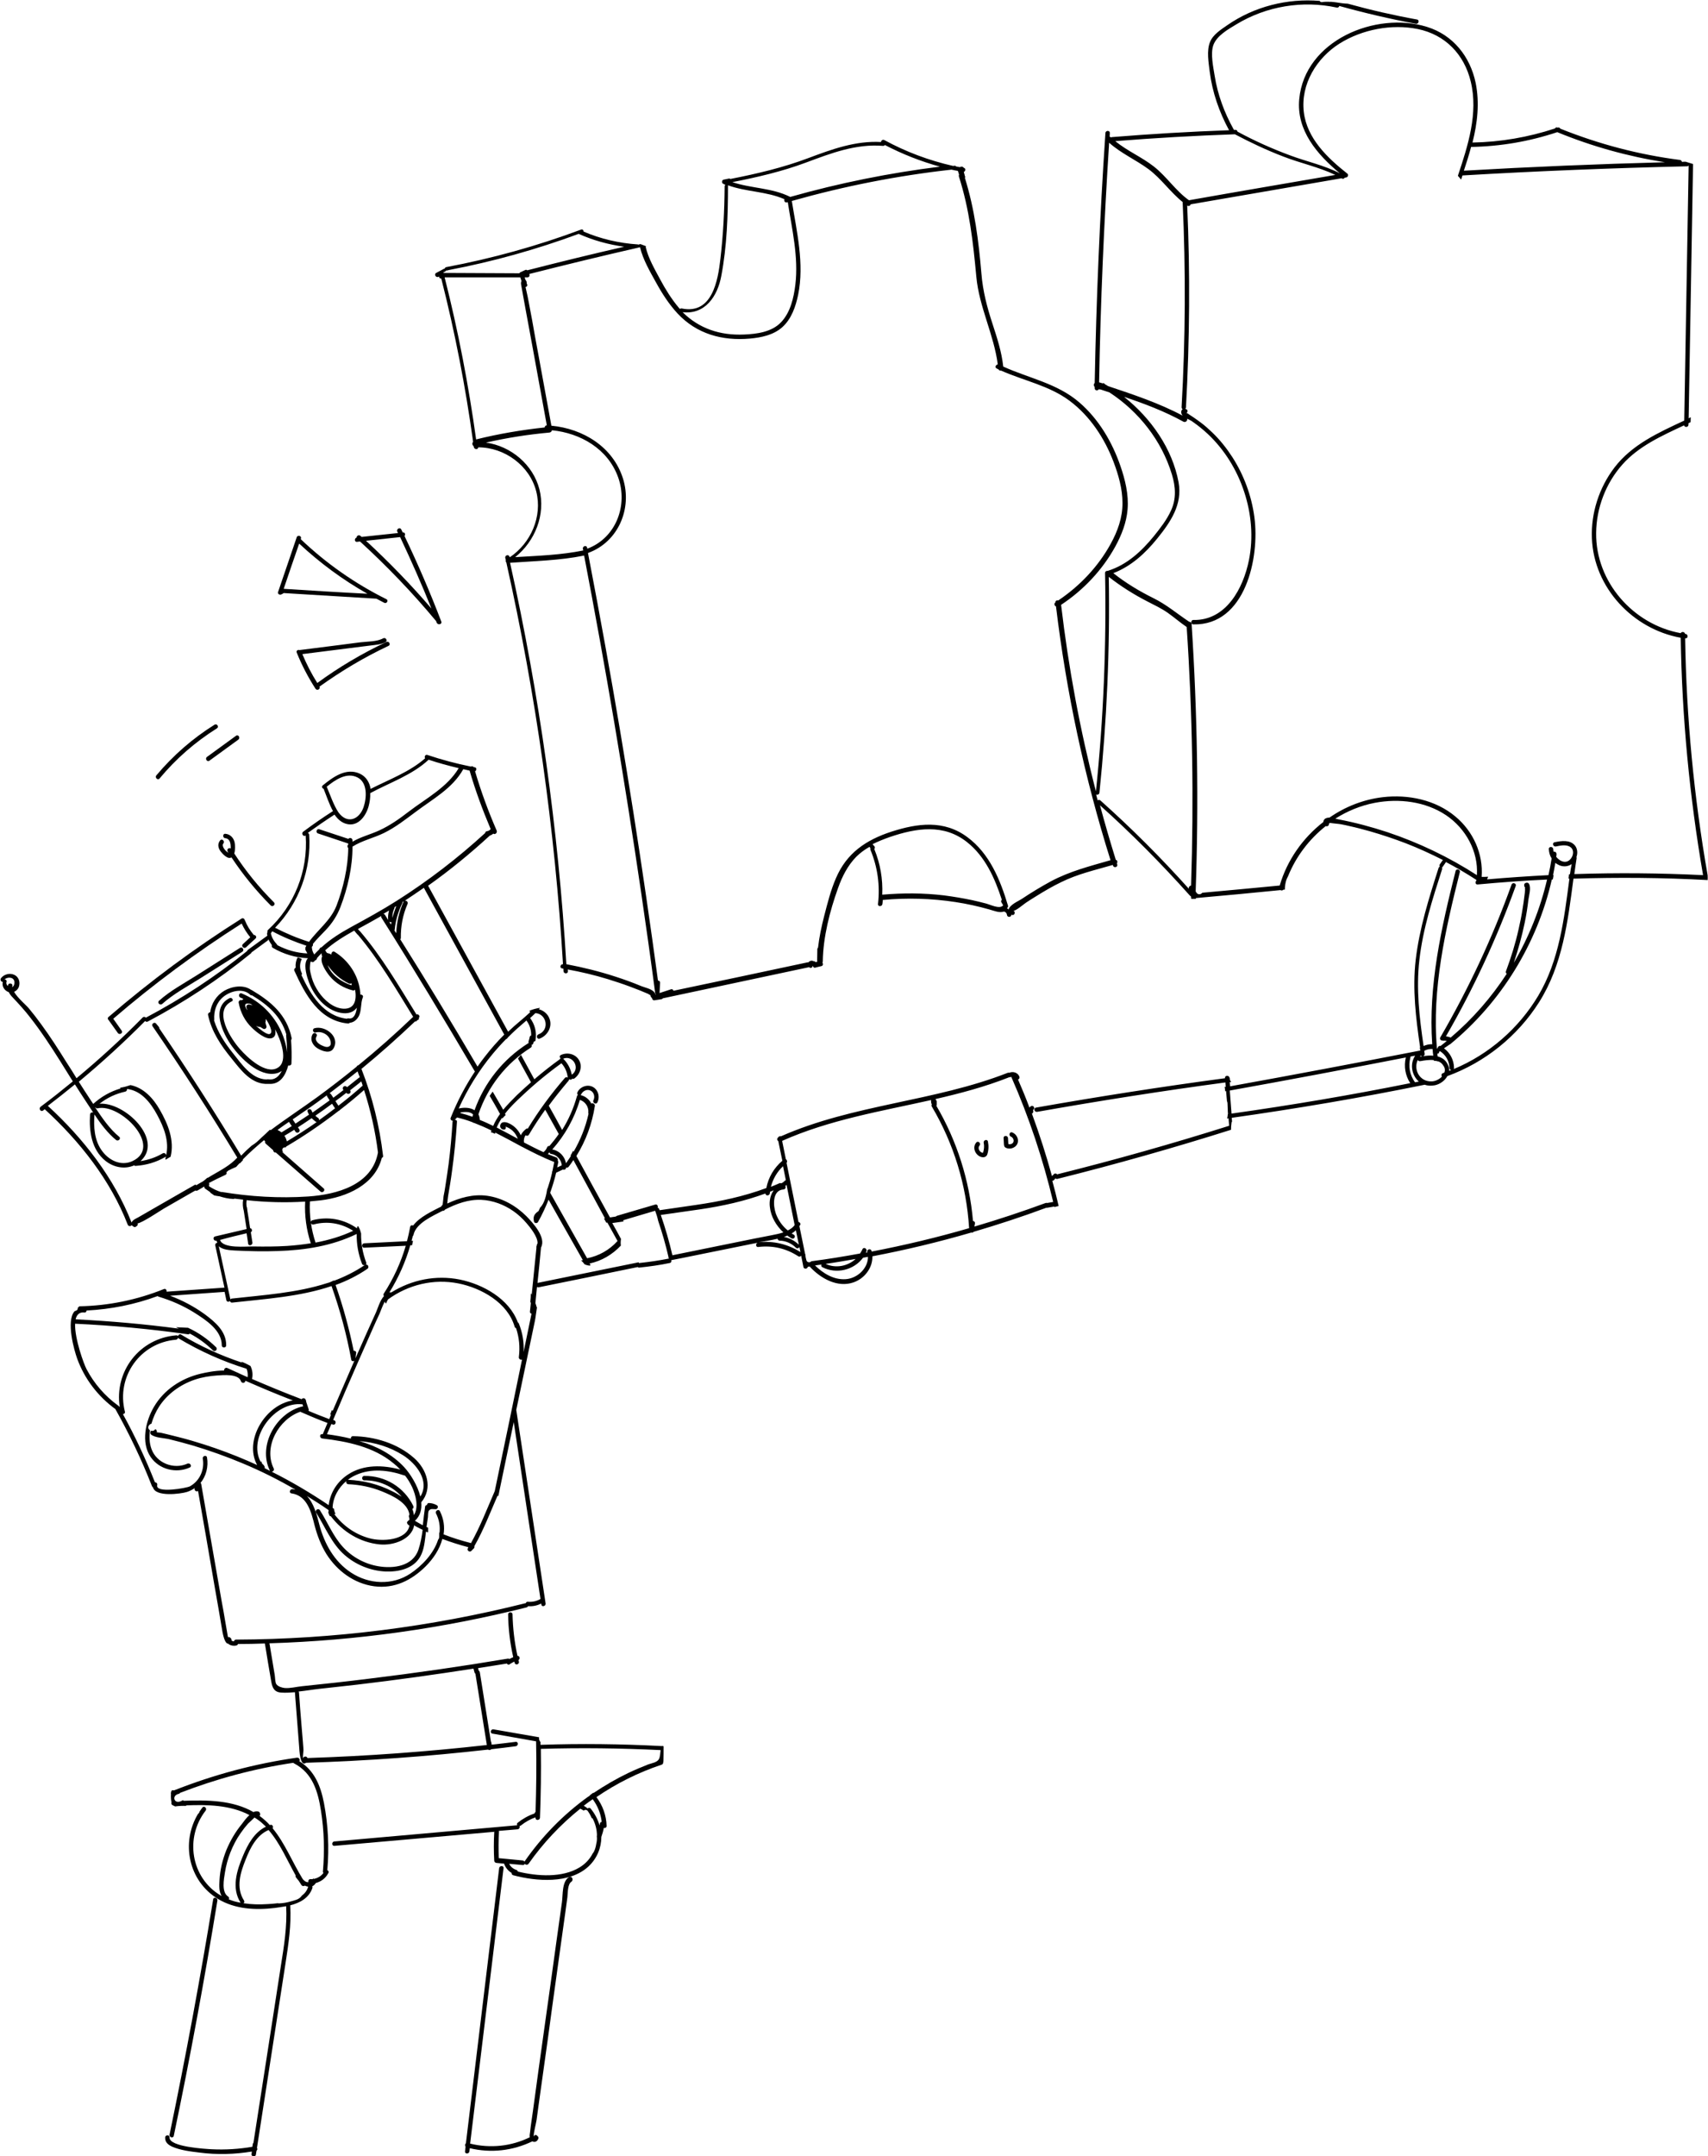 <?xml version="1.0" encoding="utf-8"?>
<!-- Generator: Adobe Illustrator 21.0.0, SVG Export Plug-In . SVG Version: 6.00 Build 0)  -->
<svg version="1.1" id="Слой_1" xmlns="http://www.w3.org/2000/svg" xmlns:xlink="http://www.w3.org/1999/xlink" x="0px" y="0px"
	 viewBox="0 0 971.1 1225.2" style="enable-background:new 0 0 971.1 1225.2;" xml:space="preserve">
<path d="M250.9,353.2c-6.3-16.5-13.3-32.7-20.9-48.6c0.6-0.8,0.3-2.2-0.9-2H229c-0.3-0.6-0.6-1.2-0.9-1.8c-0.7-1.4-2.9-0.2-2.2,1.3
	c0.1,0.3,0.3,0.6,0.4,0.8c-6.9,0.7-13.8,1.5-20.7,2.2c-0.2-0.2-0.4-0.4-0.7-0.6c-0.9-0.8-2.2,0-2.2,1c-1.3,0.4-1.2,2.6,0.3,2.4
	l1.7-0.2c15.4,14.1,29.9,29.2,43.3,45.3c0.1,0.3,0.2,0.6,0.3,0.9C249.1,355.4,251.5,354.7,250.9,353.2z M208.1,307.3
	c6.5-0.7,12.9-1.4,19.4-2.1c6.3,13.4,12.3,26.9,17.8,40.6C233.7,332.3,221.3,319.5,208.1,307.3z"/>
<path d="M219.7,340.5c-17.9-8.9-34.2-20.3-48.7-34.1c0-0.1,0.1-0.3,0.1-0.4c0.5-1.5-1.9-2.2-2.4-0.7c-3.5,10.4-7.1,20.8-10.6,31.1
	c-0.4,1.1,0.9,1.8,1.8,1.4l0.8-0.4c0.2-0.1,0.4-0.2,0.5-0.4c17.6,1.1,35.2,2.1,52.8,3.2c1.5,0.8,2.9,1.5,4.4,2.3
	C219.8,343.3,221.1,341.2,219.7,340.5z M161.3,334.6c2.9-8.6,5.8-17.1,8.8-25.7c11.8,11,24.8,20.6,38.8,28.5
	C193,336.6,177.1,335.6,161.3,334.6z"/>
<path d="M219.7,364.8c-13.8,6.5-27,14.3-39.3,23.3c-3.3-5.2-6.1-10.7-8.5-16.4c8.4-1.1,16.9-2.1,25.3-3.2c4.5-0.6,9-1.1,13.5-1.7
	c3-0.4,5.9-0.5,8.5-1.9c1.4-0.8,0.1-2.9-1.3-2.2c-3.6,2-9,1.8-13.1,2.3c-3.9,0.5-7.7,1-11.6,1.5c-7.6,1-15.3,1.9-22.9,2.9
	c-0.9-0.3-2,0.3-1.6,1.4c2.9,7.2,6.5,14.1,10.7,20.6c0.9,1.3,3,0.1,2.2-1.2c12.4-8.9,25.5-16.7,39.3-23.2
	C222.4,366.3,221.1,364.1,219.7,364.8z"/>
<path d="M178.8,584.3c-1.5,0.4-0.9,2.8,0.7,2.4c3.6-1,8,1.5,8.5,5.4c0.2,1.2,0,2.3-1.3,2.7c-1.2,0.4-2.2-0.1-3.4-0.6
	c-2-0.8-4.8-2.9-3.3-5.3c0.8-1.4-1.3-2.6-2.2-1.3c-1.8,3-0.1,6.4,2.7,8.1c2.7,1.6,7.3,3.4,9.2-0.1
	C193.4,589,184.8,582.6,178.8,584.3z"/>
<path d="M144.3,531.3c-2.1-2.5-3.8-5.2-5-8.2c-0.1-0.1-0.1-0.3-0.2-0.4c-0.2-0.7-1-1.2-1.8-0.7c-26.5,16.7-51.8,35.4-75.6,55.9
	c-0.7,0.6-0.4,1.5,0.2,1.9c0,0.1,0.1,0.1,0.1,0.2c1.7,2.3,3.3,4.7,5,7c0.9,1.3,3.1,0.1,2.2-1.3c-1.6-2.3-3.2-4.5-4.8-6.8
	c23-19.8,47.4-37.8,73-54.1c1.3,2.8,2.9,5.4,4.9,7.8c-1.4,1.3-2.8,2.6-4.2,3.9c-1.2,1.1,0.6,2.9,1.8,1.8c1.8-1.7,3.6-3.4,5.4-5
	C146.2,532.5,145.3,531.2,144.3,531.3z"/>
<path d="M155.7,512.7c-8.5-8.5-16-17.7-22.5-27.7c0.6-2,0.5-4.8,0.2-6.3c-0.6-2.7-2.6-4.7-5.3-4.9c-1.6-0.1-1.6,2.4,0,2.5
	c1.5,0.1,2.5,1.3,2.8,2.7c0.2,0.6,0.3,1.9,0.3,3.1c-1-0.6-2.5,0.5-1.8,1.7c0.2,0.2,0.3,0.5,0.5,0.7c-1.5-0.5-4.2-3.7-2.9-5.2
	c1-1.2-0.7-3-1.8-1.8c-1.7,2.1-1.2,4.4,0.3,6.4c1.2,1.5,4,4.6,6.1,3.3c6.5,9.8,13.9,18.9,22.3,27.3
	C155.1,515.7,156.9,513.9,155.7,512.7z"/>
<path d="M186.1,1062.7c1.1-12.7,0.5-25.5-1.9-38.1c-1.9-9.8-5.4-18.5-14-23.8c0.6-0.7-0.1-2.2-1.4-2c-24,3.4-47.4,9.7-69.9,18.6
	c-0.6-0.3-1.5-0.1-1.6,0.8c0,0.1,0,0.1,0,0.2c-0.2,0.3-0.2,0.7-0.1,1.1c-0.1,1.6,0,3.1,0.3,4.7c-0.2,0.5-0.1,1.2,0.5,1.5
	c0.5,0.3,1.1,0.6,1.6,0.8c2-0.3,4.2-0.4,6.3-0.3c0-0.1-0.1-0.2-0.1-0.3c12.2-0.5,25.2-0.2,36,5.5c-1.8,1.6-3.3,3.8-4.3,5.1
	c-3.7,4.5-6.6,9.5-8.8,14.8c-2.2,5.5-3.6,11.3-3.9,17.2c-0.2,3.1-0.3,6.4,1.2,8.9c-0.2-0.1-0.4-0.2-0.7-0.4
	c-16.8-10.1-20.3-32.8-8.4-48.1c1-1.3-0.8-3-1.8-1.8c-0.6,0.8-1.2,1.6-1.7,2.4c-0.1,0.5-0.3,0.9-0.8,1.2
	c-9.8,16.3-5.6,38.1,11.4,48.4c9.6,5.8,21.3,6.4,32.1,5.1c2.1-0.3,4.3-0.6,6.6-1c0.6,11.4-1.2,22.6-3,33.8
	c-1.8,11.9-3.7,23.7-5.5,35.6c-3.4,21.7-6.7,43.3-10.1,65c-0.2,0.2-0.3,0.5-0.4,0.8c-0.1,0.5-0.1,1-0.2,1.5
	c-7.7,1.3-15.4,1.8-23.2,1.4c-3.4-0.2-24.2-1.3-23.9-6.7c0.1-1.6-2.4-1.6-2.5,0c-0.1,2.7,1.6,4.1,3.9,5.2c4.7,2.1,10.7,2.8,15.7,3.4
	c9.9,1.3,19.9,1,29.7-0.6c-0.1,0.5-0.1,1-0.2,1.5c-0.2,1.4,2.2,1.7,2.5,0.3c0.1-0.8,0.2-1.6,0.4-2.4c0.5-0.3,0.5-1,0.2-1.5
	c3.6-23,7.1-46.1,10.7-69.1c1.8-11.9,3.7-23.7,5.5-35.6c1.7-11,3.4-22,2.7-33.1c5.5-1.4,10.6-4.1,12.6-9.8c0.1-0.4,0.1-0.7-0.1-1
	c0.6-0.3,1.2-0.7,1.7-1.4c0.1-0.2,0.3-0.3,0.4-0.5c3-0.8,5.5-2.7,7-5.5C187.2,1063.7,186.7,1063,186.1,1062.7z M130.1,1079.3
	c0.3-0.5,0.2-1.2-0.4-1.6c-3.9-2.5-2.4-9.9-1.8-13.7c0.6-3.9,1.7-7.8,3.1-11.4c1.5-3.8,3.4-7.5,5.8-10.9c1.3-1.9,2.7-3.7,4.2-5.4
	c0.4-0.4,2.4-2.2,3.7-3.5c0.9,0.6,1.9,1.2,2.8,1.9c1.3,1,2.5,2.2,3.7,3.3c-6.6,3.2-10.3,10-13.1,16.7c-3.5,8.3-6.6,18.2-1.3,26.5
	C134.3,1080.8,132.2,1080.2,130.1,1079.3z M171.5,1077.3c0,0.1-0.1,0.2-0.2,0.3c-1.4,1.8-3.6,2.2-5.7,2.8c-2.3,0.7-4.6,1.1-7,1.2
	c-0.2,0-0.4,0-0.6-0.1c-2.2,0.3-4.3,0.4-6,0.5c-4.5,0.3-9.1,0.2-13.6-0.5c0.5-0.3,0.7-0.9,0.3-1.6c-4.7-7.3-2-15.9,1-23.3
	c2.6-6.6,6.2-13.8,13-16.7c6.5,7.5,10.5,17.1,15.4,25.8c-0.1,0.3-0.1,0.7,0.1,1c0.4,0.6,1,1.3,1.6,2c0.5,0.8,1.1,1.7,1.6,2.5
	c0.5,0.7,1.4,0.7,1.9,0.3c0.6,0.3,1.3,0.5,1.9,0.6C174.6,1074.4,173.2,1076,171.5,1077.3z M183.9,1064.3c-1.4,1.9-3.4,3-5.6,3.4
	c0-0.1-0.1-0.1-0.1-0.2s0-0.1-0.1-0.1c-0.1,0.1-0.2,0.3-0.3,0.4c-0.4,0-0.8,0.1-1.3,0c-1,0-1.4,1-1.1,1.7c-1.2,0.2-2.2-0.5-3.2-1.6
	c-5.9-9.5-10.1-20.4-17.2-29c0.6-0.8-0.1-2.3-1.3-1.9c-0.1,0-0.2,0.1-0.3,0.1c-1.6-1.8-3.4-3.4-5.4-4.9c-0.1-0.1-0.3-0.2-0.4-0.3
	c0.2-0.3,0.4-0.6,0.3-1.1c0-0.2-0.1-0.4-0.1-0.5c-0.1-0.4-0.5-0.8-0.9-0.9c-0.9-0.3-1.9-0.1-2.8,0.3c-11.8-6.8-26.4-6.9-39.8-6.4
	c0-0.2-0.1-0.3-0.2-0.4c-1.1,0.6-2.2,1.2-3.5,0.9c-1.3-0.3-1.9-1.9-1.2-3c0-0.1,0.1-0.1,0.1-0.2v-0.1h0.1c0.6-0.8,1.6-1.1,2.6-1.3
	c0-0.1-0.1-0.2-0.1-0.3c20.9-8.1,42.5-13.9,64.7-17.2c0.1,0.2,0.2,0.3,0.5,0.4c10.5,5.5,13.5,16,15.2,26.9
	c1.8,11.4,2.1,22.9,1.1,34.4C183.5,1063.8,183.7,1064.1,183.9,1064.3z"/>
<path d="M376.2,992.2c-22.9-1.2-45.9-1.5-68.9-0.7c0-0.5,0-1.1,0-1.6c-0.4-0.4-0.7-1-0.8-1.7c0-0.3,0-0.7,0-1
	c-8.6-1.5-17.3-3-25.9-4.5c-1.6-0.3-2.2,2.1-0.7,2.4c8.3,1.5,16.6,2.9,24.9,4.4c0.3,13.4,0.1,26.7-0.3,40.1
	c-0.3,0.2-0.5,0.5-0.6,0.9c-3.5,1.2-6.7,3-9.6,5.3c-0.5,0.4-0.5,1-0.2,1.4c-34.7,3.1-69.3,6.1-104,9.2c-1.6,0.1-1.6,2.6,0,2.5
	c30.3-2.7,60.7-5.3,91-8c0,0.1-0.1,0.2-0.1,0.3c-0.3,5.4-0.3,10.7,0,16.1c0,0.7,0.5,1.2,1.3,1.3c1.4,0.1,2.9,0.3,4.3,0.4l0,0
	c0.8,2.3,2.3,4.1,4.3,5.3c-0.1,0.5,0.2,1.1,0.9,1.3c13.1,3.5,32,5,42.8-5c4.9-4.6,7.3-10.7,7.3-16.8c0.6-1.7,1.1-3.4,1.4-5.1
	c0.7,0.2,1.6-0.2,1.6-1.1c-0.2-6.1-2.2-11.6-5.8-16.4c11.4-7.8,23.8-14,37-18.4c0.4-0.1,0.8-0.4,0.9-0.9c0.1-0.4,0.1-0.7,0.2-1.1
	c0.1-2.8,0.1-5.6,0.1-8.5C376.8,992.1,376.5,992.1,376.2,992.2z M337,1053.2c-1.6,3.1-4.1,5.9-7.4,7.9c-9.9,6.1-24.2,5.1-35.2,2.4
	c-0.1-0.4-0.3-0.8-0.8-0.9c-1.8-0.6-3.3-1.8-4.1-3.5c2.6,0.2,5.1,0.5,7.7,0.7c0.6,0.1,1-0.3,1.1-0.7c0.5,0.6,1.6,0.8,2.2,0
	c8.3-11.8,18.2-22.3,29.4-31.3c0.7,0.3,1.4,0.7,2,1.1c0.5-0.6,1.6-0.6,2.2,0.1c1,1.4,1.8,2.8,2.4,4.3c0.1-0.1,0.2-0.1,0.3-0.2
	c1.7,3.1,2.6,6.6,2.6,10c0,0.1-0.1,0.1-0.1,0.2c0.2,1.5,0.1,2.9-0.3,4.5C338.7,1049.8,338.1,1051.9,337,1053.2z M342.1,1035.3
	c-0.5,0-0.9,0.3-1,0.9c-0.1,0.4-0.1,0.7-0.2,1.1c-1-3.4-2.7-6.7-5.1-9.6c-0.5-0.6-1.3-0.5-1.7,0c-0.6-0.6-1.4-1.1-2.2-1.6
	c1.7-1.3,3.3-2.5,5.1-3.7C339.8,1026.2,341.6,1030.6,342.1,1035.3z M374.7,999.5c-1,2-4.1,2.4-6.1,3.1c-3.8,1.5-7.6,3.1-11.2,4.8
	c-6.9,3.3-13.6,7.2-20,11.5c0-0.1-0.1-0.1-0.1-0.2c-0.7,0.5-1.3,1-2,1.5l0.1,0.1c-0.4,0.3-0.8,0.6-1.2,0.8
	c-14,10.1-26.1,22.5-35.9,36.6c0,0.1-0.1,0.1-0.1,0.2c-0.2-0.4-0.5-0.6-1-0.7l-13.6-1.3c-0.2-5-0.2-10,0.1-15c0-0.2,0-0.4-0.1-0.5
	c3.6-0.3,7.1-0.6,10.7-0.9c1-0.1,1.4-1.2,1.1-1.9c0.3,0,0.6-0.1,0.8-0.3c2.5-2,5.2-3.5,8.2-4.6l0.1,0.6c0.3,1.4,2.4,1,2.5-0.3
	c0.5-13.1,0.7-26.1,0.5-39.2c22.7-0.7,45.4-0.4,68.1,0.7C375.4,996.3,375.3,998.3,374.7,999.5z"/>
<path d="M323.6,1066.6c-4.2,2.5-3.5,10.1-4.1,14.3c-1.1,7.8-2.2,15.7-3.3,23.5c-2.2,16-4.4,32-6.7,48.1c-2.2,15.7-4.4,31.4-6.5,47.1
	c-0.5,3.9-1.2,7.8-1.6,11.8c-0.1,0.9-0.4,2.1-0.2,3.1c-10.6,5.2-22.5,6.4-33.9,3.6l19-156.5c0.2-1.6-2.3-1.6-2.5,0
	c-6.3,52.1-12.6,104.2-18.9,156.3c-0.5,0.4-0.7,1.3-0.2,1.9c-0.1,0.9-0.2,1.8-0.3,2.7c-0.2,1.6,2.3,1.6,2.5,0
	c0.1-0.6,0.1-1.2,0.2-1.8c12,2.9,24.4,1.5,35.6-3.9c1.3,0.8,2.8,0.1,3.4-1.6c0.2-0.4,0-0.9-0.3-1.2l-0.4-0.4c-0.7-0.8-1.8-0.3-2,0.6
	c0-2.6,1.5-8,1.7-9.7c0.4-2.9,0.8-5.9,1.2-8.8c0.9-6.2,1.7-12.4,2.6-18.6c1.7-12.1,3.4-24.2,5-36.3c1.6-11.8,3.3-23.5,4.9-35.3
	c0.9-6.2,1.7-12.4,2.6-18.6c0.4-2.9,0.8-5.9,1.2-8.8c0.3-2.4,0-7.5,2.4-8.9C326.3,1068,325,1065.8,323.6,1066.6z"/>
<path d="M121.2,1079.3c-7.3,44.7-15.6,89.3-24.8,133.7c-0.3,1.6,2.1,2.2,2.4,0.7c9.3-44.4,17.5-88.9,24.8-133.7
	C123.9,1078.4,121.5,1077.7,121.2,1079.3z"/>
<path d="M165.8,589.8c-2.7-13.1-11.7-20.7-22.7-27.2c-0.1-0.1-0.2-0.1-0.3-0.1c-4.4-3.1-10.8-2.1-15.3,0.5c-4.5,2.7-7.3,7.2-8,12.2
	c-0.7,0.1-1.4,0.7-1.2,1.6c2,9.4,7.3,17.3,13.3,24.6c5.4,6.7,11.4,15.1,21,14.5c0.1,0,0.1,0,0.2,0c6.5,0.5,9.6-4.9,11.1-10.5
	c0.7,0.3,1.8-0.1,1.8-1.1c0.2-4.4,0.1-8.8-0.2-13.2C165.7,590.7,165.9,590.3,165.8,589.8z M130.5,567.2c-10.9,5.5-3.8,20.1,1.3,27.2
	c5,6.9,15.4,17.5,25,15.6c1.4-0.3,2.5-0.8,3.4-1.5c-1.5,3.1-3.9,5.4-7.8,4.8c-0.3,0-0.5,0-0.8,0.1c-8.6-0.1-14.4-9-19.3-15.1
	c-4.5-5.6-8.4-11.6-10.6-18.4c0.1-0.1,0.1-0.3,0.1-0.5c-0.3-4.8,1.2-9.6,5-12.8c4-3.4,11.3-5.4,15.5-1.3c0.3,0.3,0.6,0.4,1,0.3
	c9.1,5.5,16.5,11.9,19.5,22.2c-0.1,0.2-0.1,0.3-0.1,0.5c0.3,3.2,0.5,6.5,0.5,9.7c-0.4-4.3-1.9-8.7-3.1-11.4
	c-4.4-10.1-12.5-17.9-22.7-22.1c-1.5-0.6-2.1,1.8-0.7,2.4c0.6,0.2,1.2,0.5,1.7,0.8c-0.3,0.2-0.6,0.4-0.8,0.7
	c-0.8-0.4-2.1,0.2-1.9,1.4c1,5.5,3.6,10.5,7.6,14.3c2.3,2.2,7.9,7,11.3,5.8c2.1-0.7,2.3-2.9,1.8-5.1c3.2,6.1,7.7,18.1,1.6,21.9
	c-6.8,4.3-17.5-5.9-21.5-10.5c-5.3-5.9-15.5-21.7-4.9-27.1C133.2,568.6,131.9,566.5,130.5,567.2z M151.5,583.2
	c-0.2-0.7-0.4-1.4-0.6-2.1c0.2-0.6,0.2-1.3,0.2-2V579c0.1,0.1,0.2,0.3,0.3,0.4c0.9,1.3,4.6,7.5,1.8,8.2c-1.8,0.4-6-3.3-7.2-4.3
	c-0.1-0.1-0.3-0.3-0.4-0.4c0.2,0.1,0.4,0.2,0.6,0.3c0.7,0.3,1.4,0.4,1.9,0.4c0.5,0.4,1,0.7,1.6,1
	C150.6,585.1,151.7,584.2,151.5,583.2z M140.1,572.4c0.1,0.5,0.3,1,0.5,1.4c0,0,0,0.1-0.1,0.1c-1.2-1.8-2.3-4.3,1.6-3.5
	c0.4,0.1,1,0.5,1.5,0.9c-0.7-0.2-1.3-0.4-2-0.5C140.8,570.7,139.8,571.5,140.1,572.4z"/>
<path d="M122,411.8c-12.5,7.8-23.6,17.5-33.1,28.8c-1,1.2,0.7,3,1.8,1.8c9.3-11.2,20.2-20.7,32.6-28.5
	C124.7,413.1,123.4,411,122,411.8z"/>
<path d="M134.2,418.1c-5.5,4-11,8-16.5,12c-1.3,0.9,0,3.1,1.3,2.2c5.5-4,11-8,16.5-12C136.8,419.3,135.5,417.1,134.2,418.1z"/>
<path d="M136.5,538.6c-8.4,5.3-16.7,10.6-25.1,15.9c-7.1,4.5-14.8,8.6-21,14.2c-1.2,1.1,0.6,2.8,1.8,1.8
	c6.6-5.9,14.8-10.2,22.2-14.9c7.8-4.9,15.6-9.9,23.4-14.8C139.1,539.9,137.9,537.8,136.5,538.6z"/>
<path d="M970.9,497.4L970.9,497.4c-7.8-44.5-12.1-89.5-12.8-134.7c0.1,0,0.1,0,0.2,0c1.6,0.2,1.6-2.3,0-2.5H958
	c-0.1-1.3-2-1.4-2.4-0.4c-27-4.9-48.4-29.1-48.1-56.9c0.1-14.2,5.5-28.3,14.9-38.9c9.3-10.5,22.5-16.4,35.1-22.3
	c0.3,1.3,2.4,1.2,2.5-0.3v-0.9c0.4-0.2,0.8-0.4,1.2-0.6c0-0.9,0.1-1.9,0.1-2.8c-0.4,0.2-0.8,0.4-1.2,0.6
	c0.8-48.2,1.7-96.4,2.5-144.5c-1.4-0.4-2.8-0.9-4.2-1.3c-0.7,0-1.4,0-2.1,0.1c-0.1-0.5-0.5-1-1.1-1.1c-23.4-3-46.2-9-68.1-17.8
	c-0.2-0.5-0.7-0.8-1.4-0.6c0,0,0,0-0.1,0h-0.1c-0.7-0.3-1.1,0-1.4,0.5c-15.2,5-30.9,7.7-46.9,8c2.8-11.1,4.1-22.5,1.8-33.9
	c-3.1-14.9-12.8-27.2-27.6-31.8c-29.2-9.1-69.6,7.7-72.7,41c-1.7,17.8,10.2,31.5,23.1,42.2c-8.9-4.6-19-6.7-28.3-10.2
	c-10.3-3.8-20.3-8.3-29.9-13.5c-0.1-0.6-0.5-1-1.2-1h-0.7c-0.1,0-0.1-0.1-0.2-0.1c0-0.1-0.1-0.1-0.1-0.2
	c-5.3-9.5-9.1-19.7-10.8-30.5c-0.8-4.9-2.4-12.4-0.8-17.2c1.9-5.5,8.4-9.1,13.2-12c17-10.3,37.6-13.7,57-9.5
	c0.7,0.2,1.3-0.3,1.5-0.9c14.4,4,28.9,7.4,43.5,10.1c1.6,0.3,2.2-2.1,0.7-2.4c-13.3-2.4-26.4-5.4-39.4-9c-1.2,0-2.4-0.2-3.5-0.3
	c-2.2-0.3-4.3-0.7-6.5-0.8v0.1C755.9,1,755.6,1,755.2,1c-1.2,0-2.4,0-3.6,0.2c-0.6,0.1-1.1-0.3-1.3-0.7
	c-18.4-1.5-37.2,3.2-52.5,13.8c-3.6,2.5-8.1,5.3-9.8,9.5c-2.1,5-0.8,11.9-0.2,17c1.5,11.7,5.4,22.9,11,33.2
	c-22.2,0.8-44.3,2.1-66.5,3.9c-0.3,0-0.5,0.1-0.6,0.2c-0.2-0.2-0.5-0.3-0.8-0.4c0-0.7,0.1-1.4,0.1-2.1c0.1-1.6-2.4-1.6-2.5,0
	c-3.2,47.3-5.2,94.6-6.1,142c-0.6,0.6-0.7,1.6,0,2.3v0.7c0,1.4,1.8,1.6,2.3,0.6c0.3,0.1,0.6,0.1,0.8,0.1c0.1,0,0.1,0,0.2,0
	c1.7,0.6,3.4,1.1,5.1,1.7c16.7,10.9,29.7,27.4,35.5,46.6c2.1,6.9,2.6,13.8-0.5,20.5c-2.4,5.3-6.1,10-9.7,14.5
	c-7,8.6-15.3,16.3-26,19.7c-0.1,0-0.2,0.1-0.3,0.1c-0.7-0.1-1.5,0.3-1.5,1.2c0.8,41.4-0.9,82.9-5.2,124.1
	c-9-34.8-15.6-70.2-19.8-106c12.7-8.4,23.4-19.7,30.8-33.1c3.6-6.6,6.4-13.7,7-21.2c0.7-8.4-1.4-16.9-4.1-24.7
	c-4.7-13.6-12.3-26.5-23.3-36c-12.6-10.9-28.6-13.7-43.3-20.4c-0.9-8.4-3.5-16.3-6.1-24.3c-3.1-9.4-5.5-18.6-6.3-28.5
	c-1.6-18.6-3.8-36.5-9.4-54.4c0.2-0.4,0.3-0.8-0.1-1.2v-0.3l-0.5-1.8v-0.1c1-0.4,1.2-2.1,0-2.3c-0.1-0.2-0.3-0.4-0.5-0.5
	c-0.5-0.3-1.2-0.3-1.7,0.1c-0.7-0.1-1.5-0.3-2.2-0.4c-0.2-0.3-0.5-0.5-1-0.4c-0.2,0-0.5,0.1-0.7,0.1c-13.7-3.1-26.8-8-39.1-14.7
	c-1-0.5-1.8,0.3-1.9,1.1c-14.4-0.8-27.9,4.1-41.2,9.1c-14.6,5.5-29.2,8.9-44.4,11.9c-0.3-0.2-0.6-0.3-1-0.2c-1,0.2-1.9,0.4-2.9,0.6
	c-1,0.2-1.2,1.8-0.3,2.3c0.4,0.2,0.9,0.4,1.3,0.6c-0.2,0.2-0.4,0.5-0.4,0.9c-0.1,13.8-0.8,27.5-2.4,41.2
	c-1.4,12.4-4.7,31.7-21.9,28.2c-0.5-0.1-0.8,0-1.1,0.3c-0.3-0.3-0.5-0.6-0.8-0.9c-4.1-4.9-7.5-10.4-10.5-16
	c-3.1-5.8-6.7-11.9-8.2-18.4c0.1-0.1,0.2-0.2,0.2-0.4c-0.8-0.3-1.7-0.6-2.4-0.9c-0.3-0.1-0.5-0.2-0.8-0.3c-0.4,0.1-0.7,0.2-1.1,0.3
	c-0.1,0-0.2,0-0.3-0.1c-10.7-0.7-21.1-3.1-30.9-7.3c0-0.8-0.6-1.5-1.5-1.1c-24.9,9.3-50.5,16.4-76.6,21.3c-0.5,0.1-0.7,0.4-0.8,0.8
	c-0.1,0-0.3,0.1-0.4,0.1l-4.5,2.4c-1.4,0.7-0.2,2.9,1.3,2.2c0.1-0.1,0.2-0.1,0.3-0.2c0,0.6,0.4,1.2,1.2,1.2h0.1
	c7.8,30.6,13.8,61.6,18.1,92.8c-0.7,0.7-0.5,1.9,0.3,2.4c0,0.2,0,0.3,0.1,0.5c0.2,1.5,2.5,1.6,2.5,0.2c15,0,29.3,10.4,33,25.1
	c3.6,14.2-3.1,29.4-15.1,37.4c0-0.1,0-0.2-0.1-0.3c-0.4-1.6-2.8-0.9-2.4,0.7c0.1,0.4,0.2,0.8,0.3,1.2c-0.2,0.5,0,1,0.3,1.4
	c16.8,75.1,27.6,151.4,32.2,228.2c-1.5-0.1-2.1,2.2-0.5,2.4c0.2,0,0.5,0.1,0.7,0.1c0,0.5,0.1,1,0.1,1.5c0.1,1.6,2.6,1.6,2.5,0
	c0-0.3,0-0.7-0.1-1c7.7,1.4,15.3,3.2,22.8,5.5c4.1,1.3,8.2,2.6,12.2,4.1c2,0.8,4,1.5,6,2.3c1.6,0.7,3.2,1.3,4.8,2
	c0.4,0.3,0.8,0.6,1.3,0.7c-0.1,0.3,0,0.5,0.1,0.8c0.1,0.1,0.1,0.2,0.2,0.3c0.1,0.2,0.3,0.4,0.5,0.5c0,0.7,0.6,1.5,1.5,1.3
	c1.3-0.2,2.6-0.4,3.9-0.6c0.4-0.1,0.6-0.2,0.7-0.5c27.7-5.9,55.5-11.8,83.2-17.7c0.2,0.2,0.6,0.4,0.9,0.4c0.7,0,1.2-0.6,1.2-1.2
	l0.1,0.1c0.1,0.6,0.5,1.1,1.2,1c0.1,0,0.2,0,0.3-0.1c1.1-0.3,2.2-0.5,3.3-0.8c1-0.2,1.1-1.3,0.6-2c0.1-0.2,0.2-0.4,0.2-0.6
	c0.2-14,4-28.7,8.7-41.8c2.3-6.5,5.5-12.8,10.3-17.7c2.3-2.3,4.8-4.1,7.6-5.7c0,0.1,0,0.1,0.1,0.2c0.1,0.2,0.2,0.4,0.4,0.6
	c-0.1,0.2-0.1,0.5,0,0.9c4.1,9.9,5.5,20.2,4.3,30.8c-0.2,1.6,2.3,1.6,2.5,0c0.1-0.8,0.2-1.6,0.2-2.3c13.8-1.3,27.7-0.9,41.4,1.2
	c6.5,1,12.9,2.4,19.2,4.2c2.6,0.7,5.7,2.1,8.2,1.2c0,0,0,0,0.1,0c0.9,0.1,1.6,0.9,1.7,1.8c0.1,1.6,2.5,1.6,2.5,0
	c0.1,0,0.3,0.1,0.4,0.1c1.5,0.5,2.2-1.9,0.7-2.4c1.2,0.4,6.2-3.9,7.3-4.6c2-1.3,4-2.6,6-3.8c4.5-2.8,9.1-5.5,13.9-7.8
	c9.5-4.7,19.4-6.9,29.4-9.8c0,0.1,0.1,0.3,0.1,0.4c0.5,1.5,2.9,0.9,2.4-0.7c-0.1-0.2-0.1-0.4-0.2-0.6c0.6-0.7,0.2-1.9-0.6-2
	c-3.2-10.3-6.2-20.6-9-31c18,16.1,35,33.3,51.1,51.3c0.2,0.2,0.4,0.3,0.6,0.4c0.1,0.5,0.2,1,0.2,1.5h2.6v-0.5c0.1,0,0.1,0,0.2,0
	c16-1.4,31.9-2.9,47.9-4.5c0.5,0.3,1.2,0.3,1.6-0.2c0.3,0,0.6-0.1,0.9-0.1c0-2,0.4-4,0.8-5.3c0.2-0.7,0.6-1.4,1-2.2
	c4.5-11.2,12-21.1,21.5-28.6c0.9,0.5,2-0.4,1.8-1.4c0.2-0.1,0.3-0.2,0.5-0.4c1.7,0.3,5.5,0.6,6.4,0.8c1.7,0.3,3.4,0.7,5.1,1.1
	c3.7,0.8,7.4,1.8,11,2.8c7,2,13.9,4.3,20.7,6.9c7.2,2.8,14.2,6,21.1,9.5c-0.1,0.1-0.1,0.1-0.2,0.2c-0.5,0.8-1.1,1.5-1.6,2.3
	c-0.3,0.4-0.2,0.9,0,1.3c-0.3,0.1-0.6,0.4-0.7,0.8c-5.5,17.1-10.9,34.3-13,52.2c-1.9,16.6,0.1,33.1,2.5,49.5
	c-0.1,0.2-0.1,0.5-0.1,0.8c0.1,0.4,0.2,0.8,0.2,1.2c-0.1,0-0.1,0-0.2,0c-35.9,7-71.9,13.8-107.9,20.3l-0.2-2.4
	c0.3,0,0.6-0.1,0.9-0.1l-0.5-0.5c-0.3-0.5-0.4-1.1-0.4-1.7c0-0.1,0-0.1,0-0.2c-0.1,0-0.1,0-0.2,0c-0.2-1.5-2.6-1.4-2.5,0.1
	c0,0.1,0,0.1,0,0.2c-35.9,4.8-71.8,10.4-107.5,16.7c-1.6,0.3-0.9,2.7,0.7,2.4c35.6-6.3,71.2-11.9,107-16.7c0.1,0.8,0.1,1.7,0.2,2.5
	c-0.2,0-0.4,0.1-0.7,0.1c0.1,0.2,0.1,0.3,0.2,0.5c0.1,0.6,0.1,1.3,0.2,1.9c0.2,0,0.3-0.1,0.5-0.1c0.2,1.9,0.3,3.8,0.5,5.7
	c0.1,0.3,0.3,0.7,0.3,1.1c0,1.4,0.2,3.3,0.2,5.2c0,0.3,0.1,0.7,0.1,1h-0.1c-0.1,0.9-0.2,1.8-0.4,2.6c0.3,0,0.5-0.1,0.8-0.1
	c0.1,1.2,0.2,2.5,0.3,3.7c0,0.2,0.1,0.3,0.1,0.5c-32.3,10.2-64.9,19.4-97.8,27.6c-0.1,0-0.1,0-0.1,0c-0.4-0.5-1.2-0.7-1.8-0.1
	c-0.4,0.4-0.7,0.8-1.1,1.1c-3.3-12-7.1-23.8-11.4-35.5c0.1,0,0.1-0.1,0.2-0.1c0.6-0.4,0.7-1,0.5-1.6c0,0,0,0,0-0.1v-0.2
	c0,0,0,0,0-0.1c0,0,0.1-0.1,0,0c0.6-0.4,0.8-1.1,0.4-1.7c-0.3-0.6-1.1-0.8-1.7-0.4c-0.3,0.2-0.6,0.5-0.8,0.8c-2-5.4-4.2-10.7-6.5-16
	c0.1,0,0.2-0.1,0.3-0.1c0.6-0.4,0.7-1.1,0.4-1.7c-1-2.2-3.6-2.9-5.7-2c-0.2-0.1-0.5-0.1-0.8,0c-41.8,16.4-87.8,17.9-129,36.1
	c-0.6-0.2-1.4,0.1-1.7,0.8c-0.7,0.5-0.5,1.5,0.2,1.9c0.8,3.7,1.5,7.5,2.3,11.2c-4.8,4.1-7.9,9.4-9.1,15.5c-12.9,4.8-26.2,7.6-40,9.6
	c-6.9,1-13.8,2-20.7,3c-0.1-0.2-0.1-0.4-0.2-0.6c-0.2-0.5-0.5-0.7-0.9-0.8c0.4-0.8-0.2-2.2-1.4-1.8c-7.3,2.1-14.5,4.3-21.8,6.4
	c-0.2,0.1-0.4,0.2-0.6,0.4c-1.1,0.2-2.2,0.3-3.3,0.5c-6.4-11.6-12.8-23.3-19.1-34.9c5.4-8.7,8.9-18.2,10.5-28.4
	c0.2-1.2-1.3-1.9-2-1.4c-1.2-2.4-3.4-4.2-6.1-4.8c0.1-0.1,0.2-0.2,0.3-0.4c0.9-1.9,3.2-3.2,5.3-2.2c2,0.9,2.7,3.6,1.7,5.5
	c-0.7,1.4,1.4,2.7,2.2,1.3c1.6-3.1,0.6-7.2-2.6-8.9c-3.2-1.6-7.3,0-8.7,3.1c-0.3,0.6-0.1,1.1,0.3,1.5c-0.3,0.1-0.5,0.4-0.6,0.8
	c-1.9,6.8-4.7,13.2-8.4,19.1c-2.5-4.6-5-9.2-7.6-13.8c3.5-4.8,7.3-9.5,11.2-14.1c0.3-0.3,0.3-0.6,0.3-0.9c0.6,0.4,1.6,0.3,1.9-0.4
	c0.3,0.2,0.8,0.3,1.2-0.1c3.2-2.3,4.7-6.8,2.6-10.4c-2.1-3.6-6.7-4.6-10.3-2.9c-0.9,0.4-0.8,1.3-0.2,1.9c-0.2,0.1-0.3,0.3-0.4,0.5
	c-5,3.6-9.8,7.4-14.5,11.4c-2.5-4.6-5.1-9.3-7.6-13.9c-0.6,0.7-1.1,1.4-1.7,2.1l7.4,13.5c-2.7,2.4-5.4,4.8-8,7.3
	c-2.7,2.7-5.4,5.4-7.8,8.3c-2-3.5-4-6.9-6-10.3c-0.6,0.8-1.1,1.6-1.7,2.4c2,3.4,4,6.8,5.9,10.3c-1.5,2.1-2.9,4.4-3.9,6.8
	c-2.5-1.2-5-2.4-7.6-3.4v-0.3c-0.1-1.1-0.4-2.1-0.8-2.9c5.3-15.7,15.7-29,29.8-37.9c0.6-0.4,0.7-1.1,0.4-1.6c0.5,0,0.9-0.3,1-0.9
	c0.1-0.3,0.2-0.6,0.2-0.9c0.5,0,1-0.2,1.1-0.9c0.7-4.6-0.4-8.8-3.1-12.5c1-0.9,2-1.8,3-2.8c6.3,0.3,8.4,9.6,1.7,12.1
	c-1.5,0.6-0.8,3,0.7,2.4c4.2-1.6,7.2-6.2,5.8-10.8c-0.9-3-3.3-5.1-6.2-5.9c0.2-0.2,0.4-0.5,0.6-0.8c-2,0.3-4,0.8-5.9,1.6
	c0,0.3,0.1,0.6,0.3,0.9c-3.9,3.7-8.3,7-12.1,10.7c-0.1,0.1-0.3,0.3-0.4,0.4c-15.2-27.7-30.3-55.3-45.5-83
	c12.3-8.7,24-18.3,35.1-28.5c0.7-0.2,1.4-0.6,2-1.1c0.8,0.8,2.4-0.4,1.9-1.7c-4.8-11-8.9-22.2-12.3-33.7c0.9-0.5,1.1-2.1-0.2-2.3
	c-0.2,0-0.4-0.1-0.6-0.1c-0.4-0.5-1.1-0.6-1.6-0.3c-8.4-1.7-16.6-3.9-24.7-6.6c-1.2-0.4-1.9,1-1.3,1.9c-8.7,7.7-20.6,12.1-31,17.4
	c-0.6-3.7-2.5-7-6.2-8.7c-7.8-3.5-15.2,2-21,6.7c-0.9,0.7-0.2,1.8,0.6,2c0,0.2,0,0.3,0.1,0.5c1.4,3.4,2.9,8.1,5.1,12.1
	c-5.8,3.7-11.4,7.6-16.9,11.7c-1.3,0.9,0,3.1,1.3,2.2c0,0,0,0,0.1,0c1.4,20.2-6.5,39.9-21.4,53.6c-0.4,0.4-0.5,0.9-0.3,1.3
	c-0.2,0.3-0.3,0.6-0.3,1c0.1,0.3,0.1,0.6,0.2,1l-11,8c-0.3,0.2-0.4,0.5-0.5,0.7c-17.9,14.5-37.2,27.1-57.6,37.9
	c-0.4-0.5-1.2-0.7-1.8-0.1c-11.9,12.1-24.5,23.6-37.6,34.5c-1.9-3.1-3.8-6.2-5.8-9.2c-4.5-7.2-9.1-14.4-14.1-21.2
	c-2.3-3.2-4.7-6.3-7.2-9.3c-1.4-1.7-6.5-6-8.4-9.4c1.4-0.6,2.6-1.9,2.9-3.5c0.6-2.5-0.5-5.2-2.9-6.2c-2.5-1.1-5.7-0.3-7.4,1.9
	c-0.8,1,0.1,2.2,1,2.2c-0.7,2.5,1,5,3.4,5.8c0.5,1.1,1.4,2.2,2.4,3.2c3.4,3.6,6.7,7.2,9.7,11.1c6.2,7.9,11.7,16.3,17,24.7
	c2.4,3.9,4.9,7.8,7.3,11.7c-6,4.9-12.1,9.8-18.3,14.4c-1.3,1,0,3.1,1.3,2.2c0.3-0.2,0.7-0.5,1-0.8c19.9,18.2,37.4,40.3,47.2,65.6
	c0.4,1.1,1.8,1,2.3,0.3c0.1,0.1,0.1,0.2,0.3,0.3s0.3,0.3,0.5,0.4c0.6,0.5,1.2,0.5,1.8,0c0.1-0.1,0.2-0.2,0.4-0.3
	c0.5-0.4,0.5-1,0.3-1.4c2.8-0.4,12.7-7.1,14.9-8.4c5.4-3.1,10.8-6.2,16.2-9.3c0.6-0.3,1.2-0.7,1.8-1c0.3,0.2,0.7,0.2,1.2,0
	c1.3-0.8,2.6-1.5,3.9-2.3c-0.1,0.5,0,1,0.5,1.3c0.8,0.6,1.7,1.2,2.6,1.8c0.2,0.2,0.3,0.4,0.5,0.6c0.7,0.5,1.3,0.9,2,1.4
	c1,0.2,2,0.4,3,0.5c2.5,0.8,5.1,1.4,7.8,1.5c0.3,0,0.5,0,0.7-0.2c1.6,0.2,3.3,0.4,4.9,0.6v0.1c-0.3,2.2-0.2,4.2,0.4,6.3l1.6,10.3
	c-6,1.4-12,2.8-17.9,4.2c-1.6,0.4-0.9,2.8,0.7,2.4h0.1c0.1,0.5,0.3,0.9,0.5,1.2c-0.7,0-1.4,0.6-1.2,1.6c1.7,8,3.5,16,5.2,23.9
	L94.7,734c0.2-0.9-0.5-1.9-1.5-1.5c-15.4,6.2-31.6,9.5-48.1,9.8c-0.3,0.3-0.6,0.6-0.9,0.9c0.1,0.6-0.2,1.3-0.8,1.5
	c-0.4,0.1-0.7,0.3-1.1,0.5c-4.8,5.7-0.1,22.2,1.6,26.9c4.2,11.5,11.8,21.4,21.7,28.6c7.9,14.1,14.9,28.7,20.8,43.8
	c0.1,0.3,0.3,0.5,0.6,0.7c1.4,5.6,15.8,3.7,19.3,2.6c1.6-0.5,3.1-1.3,4.4-2.2c-0.6,1.2,1,2.4,1.9,1.6c3.1,17.7,6.2,35.3,9.2,53
	c1.6,9.1,3.2,18.1,4.7,27.2c0.2,1,1.3,6.9,3.3,6.6c0.1,0.1,0.2,0.3,0.4,0.4c1.3,0.8,2.9,1,4.3,0.6c0.5-0.1,0.7-0.5,0.8-0.8
	c5.1,0,10.2-0.1,15.3-0.3c1.2,7.2,2.3,14.3,3.6,21.5c0.6,3.6,1.7,6.2,5.7,6.4c2.5,0.2,5.1,0,7.8-0.2v0.4c0.8,10.3,1.6,20.5,2.4,30.8
	c0.1,1.2,0.4,11.5,3.9,8.9c34.6-1.1,69.1-3.6,103.5-7.5c0.5,0.4,1.4,0.3,1.8-0.2c4.6-0.5,9.2-1.1,13.9-1.7c1.6-0.2,1.6-2.7,0-2.5
	c-4.6,0.6-9.2,1.1-13.7,1.6c0-0.3-0.1-0.7-0.1-1s-0.2-0.6-0.3-0.8c-2.1-13.1-4.2-26.3-6.3-39.4c-0.1-0.4-0.3-0.7-0.6-0.8l-0.4-1.5
	c5.5-0.9,11-1.7,16.4-2.6c0.3,0.6,1,0.9,1.6,0.4c0.8-0.6,1.7-1,2.6-1.5c0.1,0.2,0.1,0.5,0.2,0.7c0.4,1.6,2.8,0.9,2.4-0.7
	c-0.1-0.3-0.1-0.6-0.2-0.9c1.1-0.6,0.7-2.4-0.6-2.4c-1.7-7.7-2.6-15.6-2.8-23.5c0-1.6-2.5-1.6-2.5,0c0.1,8.2,1.1,16.3,2.9,24.3
	c-0.7,0.3-1.4,0.6-2.1,1c-0.2-0.1-0.5-0.2-0.9-0.2c-26.2,4.4-52.5,8.2-78.9,11.4c-12.8,1.6-25.5,3-38.3,4.3c-3,0.3-6.8,1.3-9.8,1
	c-1.6-0.2-3.7-0.8-4.7-2.2c-0.7-1-0.7-4.1-0.9-5.2l-3-18c49.3-1.5,98.4-8.4,146.2-20.4c0.4-0.1,0.7-0.4,0.8-0.7
	c2.7,0.2,5.2-0.3,7.5-1.5c0,0.2,0.1,0.4,0.1,0.6c0.2,1.6,2.7,0.9,2.4-0.7c-5.5-36.5-11.1-73-16.6-109.4c0-0.2-0.1-0.3-0.1-0.4
	l10.6-50.6c0.1-0.6,0.2-1.1,0.3-1.7c0.3-2,0.6-4.1,0.9-6.1c-0.1-0.1-0.1-0.1-0.2-0.2c-0.2-0.8-0.4-1.5-0.7-2.2
	c0.3-3.1,0.6-6.1,0.9-9.2c0.3,0.2,0.6,0.3,1,0.2c18.8-3.8,37.5-7.6,56.3-11.5c0.2,0.2,0.5,0.4,0.9,0.3c5.8-0.6,11.6-1.4,17.3-2.6
	c0.9-0.2,1.1-1,0.8-1.6c2.2-0.4,4.4-0.9,6.6-1.3c13.3-2.7,26.6-5.4,40-8.1c0.8-0.2,1.7-0.3,2.6-0.5c-1.3,0.4-1.2,2.6,0.3,2.4
	c8.2-1,15.9,0.8,22.8,5.3c0.7,0.4,1.3,0.1,1.6-0.4l1.3,6.5c0.2,1.1,1.8,1.2,2.3,0.3c0.1-0.2,0.2-0.4,0.3-0.5c0.3,0,0.7-0.1,1-0.1
	c0.1,0.1,0.1,0.2,0.2,0.3c6.1,6.5,15.6,11.9,24.7,8.7c6.3-2.2,10.9-8.3,10.7-14.8c18.9-3.6,37.7-8.1,56.2-13.5
	c0.5,0.1,1,0.1,1.3-0.4c13.9-4.1,27.7-8.6,41.4-13.7h0.5c1.3-0.2,2.7-0.5,4-0.7c0,0.1,0,0.2,0.1,0.3c0.8-0.2,1.6-0.4,2.4-0.6
	c-1.1-4.8-2.3-9.5-3.6-14.3c0.3,0,0.6-0.1,0.9-0.4c0.3-0.3,0.6-0.7,0.9-1c0.3,0.3,0.7,0.4,1.1,0.3c33.2-8.3,66.1-17.6,98.7-27.9
	c0-1.4,0.1-2.7,0.3-4.1c0-0.2,0.1-0.4,0.3-0.6c-0.1-0.7-0.1-1.4-0.2-2.1c36.8-5.2,73.4-11.4,109.7-18.8c1.7,0.6,3.7,0.7,5.8,0.3
	c2.9-0.6,5.7-2.6,7.1-5.2c21.4-7.8,39.9-22.7,52.1-41.9c13.4-21.1,16.4-46,19.6-70.3c25.4-0.8,50.9-0.6,76.3,0.8
	C971,499.1,970.9,498.3,970.9,497.4z M6.9,560.9c0-0.2,0-0.3,0.1-0.5c0.6-1.5-1.9-2.2-2.4-0.7c-0.1,0.2-0.1,0.4-0.2,0.6
	c-0.6-0.6-1-1.5-0.7-2.3c0.3-0.9-0.4-1.4-1.1-1.5c2-1.6,5.7-1.3,5.6,1.9C8.2,559.5,7.8,560.5,6.9,560.9z M181.4,959.7
	c7.2-0.8,14.4-1.6,21.6-2.4c22.1-2.6,44.2-5.7,66.2-9.1c0.2,0.7,0.4,1.5,0.6,2.2c0.1,0.3,0.3,0.6,0.5,0.7c2.2,13.5,4.3,27,6.5,40.5
	c-33.9,3.8-67.9,6.3-102,7.4c-0.5-1.4-2.5-0.9-2.5,0.3c-0.3-1.5,0.4-4.2,0.2-5.7c-0.1-1.3-0.2-2.6-0.3-3.9c-0.3-3.2-0.5-6.4-0.8-9.6
	c-0.5-6.1-1-12.2-1.4-18.3c0-0.2-0.1-0.5-0.2-0.6C173.8,960.8,177.7,960.1,181.4,959.7z M445.2,662.7c0.5,2.6,1.1,5.3,1.6,7.9
	c-0.2,0-0.4,0.2-0.6,0.4c-0.6,0.6-1.2,1.1-2,1.4c-0.3-0.1-0.7-0.2-1.1,0c-1.6,0.7-3.2,1.4-4.8,2
	C439.5,669.9,441.8,665.9,445.2,662.7z M451.3,701.6c-0.4-0.2-0.8-0.5-1.2-0.7c0.9-0.5,1.7-1.1,2.4-1.8l1.7,8.2
	c-2.4-2.3-5.3-3.8-8.5-4.4c0.7-0.2,1.3-0.5,1.9-0.8c0.8,0.6,1.6,1.1,2.4,1.6C451.5,704.5,452.7,702.4,451.3,701.6z M447.9,699.2
	c-3.1-2.5-5.4-5.8-6.8-9.6c-1.5-4.3-2.2-13.3,4.4-13.7c1.1-0.1,1.4-1.2,1-2c0.3-0.2,0.5-0.4,0.7-0.6c1.5,7.6,3.1,15.2,4.6,22.8
	C450.9,697.5,449.5,698.4,447.9,699.2z M344,692.4h-0.3c-0.1,0-0.2,0-0.3,0.1c0.5,0.7,0.9,1.5,1.3,2.3c0.2,0,0.4-0.1,0.6-0.1
	L351,705c0,0.1,0.1,0.1,0.1,0.2c-4.6,5.1-10.6,8.5-17.3,9.8c-7-12.4-14-24.8-21-37.2c1.3-3.7,2.5-7.5,3.4-11.4
	c1.3-0.6,2.5-1.2,3.8-1.8c0.7,0.3,1.8,0,1.9-1.1c0,0,0,0,0-0.1c0.5,0.2,1.1,0.1,1.5-0.5c0.9-1.2,1.8-2.4,2.6-3.7L344,692.4z
	 M317.1,659.5c0.1-0.2,0.1-0.5,0.1-0.7c-0.2-0.2-0.3-0.5-0.4-0.8c-0.1-0.1-0.3-0.2-0.5-0.3c-1.6-0.6-3.2-1.2-4.8-1.9
	c0.3-0.3,0.6-0.7,0.9-1.1c0,0.5,0.3,0.9,0.9,1c3.4,0.5,5.8,3.3,6.1,6.5c-0.9,0.4-1.7,0.8-2.6,1.2c0.2-1,0.4-1.9,0.6-2.9
	C317.5,660.1,317.3,659.8,317.1,659.5z M329.7,625c3.1,1,5.1,4,4.8,7.3c0,0.3,0,0.5,0.1,0.7c-1.7,7.6-4.6,14.8-8.5,21.5
	c-0.1-0.2-0.2-0.4-0.3-0.6c-0.4,0.9-0.8,1.8-1.4,2.7l0.2,0.3c-0.9,1.4-1.8,2.7-2.8,4.1c-0.7-3.9-3.8-7.2-7.8-7.8
	C321.2,645.1,326.6,635.5,329.7,625z M317.7,644.4c-1.6,2.3-3.4,4.6-5.3,6.8c-0.7-0.1-1.2,0.3-1.4,0.9c-0.4,1-1.1,1.9-2,2.6
	c-3.8-1.7-7.4-3.6-11.1-5.5c-0.2-1.4,0.1-2.9,0.9-4.1c0.5,0.4,1.4,0.5,1.9-0.3c2.9-4.9,6-9.6,9.3-14.2L317.7,644.4z M325.1,610.7
	c-0.7-3.5-2.3-6.6-4.9-9.1C325.8,599.3,330.2,607.1,325.1,610.7z M285.4,635.2c0.1,0.1,0.2,0.3,0.2,0.4c0.6-0.7,1.2-1.4,1.9-2
	c-0.1-0.2-0.3-0.5-0.4-0.7c2.8-3.7,6.2-6.9,9.6-10.1c7.1-6.7,14.6-12.9,22.5-18.6c2.1,2.3,3.3,5.1,3.6,8.2c-0.4-0.4-1.1-0.4-1.6,0.1
	c-7.8,9-14.9,18.6-21.1,28.8c-0.3-0.1-0.6-0.1-1,0.2c-1.3,1-2.3,2.2-3,3.6c-1.5-3.2-4.1-5.8-7.5-7.1c-1.4-0.5-3.5-0.7-4.1,1.1
	c-0.5,1.4,0.4,2.7,1.9,2.8c1.1,0.1,1.4-1,1.1-1.8c0.1,0.1,0.2,0.1,0.3,0.2c0.5,0.2,1,0.5,1.5,0.7c0.8,0.5,1.6,1,2.3,1.7
	c1.3,1.2,2.2,2.8,2.8,4.4c-4-2.2-8-4.3-12-6.4C283.2,638.8,284.2,637,285.4,635.2z M288.1,590.4c0.2-0.3,0.5-0.6,0.7-0.9
	c1.6-1.6,3.3-3.3,5-4.8c1.8-1.6,3.7-3.2,5.5-4.8c1.9,2.5,2.8,5.5,2.7,8.5c-0.4,0.1-0.7,0.4-0.8,0.8c-0.2,0.9-0.4,1.8-0.7,2.6
	c-0.1,0.3,0,0.6,0.1,0.9c-0.1,0-0.3,0.1-0.4,0.2c-14.2,9-24.8,22.3-30.4,38c-2.4-1.6-5.9-1.7-9-1c5-11.1,11.5-21.6,19.3-31
	c2.5-3,5.1-5.9,7.8-8.6L288.1,590.4z M269,633.3c-0.1,0.5-0.3,0.9-0.4,1.3c-2.2-0.8-4.5-1.5-6.8-2.1c0-0.1-0.1-0.2-0.1-0.3
	C264.1,631.7,267.4,631.6,269,633.3z M257.5,636.9c-0.1,0.2-0.2,0.4-0.2,0.6c-0.5,7.9-1.2,15.9-2.2,23.7c-0.6,4.3-1.2,8.6-1.9,12.9
	c-0.3,1.9-0.6,3.8-1,5.6c-0.1,0.6-0.3,3.5-0.6,5c-0.2,0.1-0.4,0.3-0.5,0.5c-0.1,0.1-0.1,0.2-0.2,0.4c-5.1,2.6-12.3,5.9-16,10.8
	c-0.7-0.3-1.5-0.2-1.7,0.8c-0.5,2.7-1.1,5.4-1.8,8.1c-8.1,0.4-16.2,0.8-24.3,1.2c-1.6,0.1-1.6,2.6,0,2.5c7.9-0.4,15.7-0.7,23.6-1.1
	c-2.8,9.6-7,18.7-12.5,27.2c-0.3,0.5-0.2,1,0.1,1.4c-2.2,2.4-3.4,6.6-4.5,9.2c-3.5,7.6-6.9,15.3-10.3,23c-0.5,1-0.9,2.1-1.4,3.2
	c0.1-1,0.2-2.1,0.4-3.1c0.1-0.9-0.7-1.3-1.4-1.2c-2.6-12.7-6-25.2-10.3-37.4c6.3-2.3,12.4-5.3,18.1-9.2c1.2-0.8,0.3-2.8-1-2.3
	c0.4-0.3,0.5-0.7,0.3-1.3c-2-5.4-3-10.8-2.9-16.5c-0.2-0.7-0.4-1.4-0.6-2c-0.3-0.8-0.7-1.5-1.1-2.2c-0.3,0.2-0.6,0.5-0.6,1v0.3
	c-7.5-5.3-16.5-6.9-25.4-4.6c-0.6,0.2-0.9,0.6-0.9,1.1c-0.5-3.8-0.7-7.7-0.5-11.7v-0.1c2-0.2,4.1-0.4,6.1-0.6
	c14.7-1.8,30.9-8.8,34.8-24.2c0.5-0.1,0.8-0.5,0.7-1.1c-2-17-6.1-33.5-12.3-49.4c10.5-8.6,20.7-17.7,30.6-27.1
	c0.1,0.1,0.1,0.2,0.2,0.3c0.6-0.6,1.3-1.1,2-1.5c-0.1-0.2-0.2-0.4-0.3-0.5c0,0,0,0,0.1-0.1c1-1-0.2-2.5-1.3-2
	c-10-16.2-19.7-32.8-32.1-47.3c-0.1-0.1-0.2-0.2-0.3-0.2c-0.3-0.4-0.6-0.7-0.9-1.1c4.5-2.4,8.9-4.9,13.3-7.4c-0.1,0.3-0.1,0.7,0.1,1
	c18.2,28.8,35.8,58,53.1,87.4c-5.5,8.3-10.1,17.1-13.8,26.4C255.9,636.1,256.7,636.9,257.5,636.9z M200.8,699.4
	c-6.8,3.2-14,5.3-21.4,6.7c-1.2-3.7-2.1-7.4-2.6-11.1c0.2,0.6,0.8,1,1.5,0.8C186.2,693.7,194.1,695.1,200.8,699.4z M180.8,635.2
	c-0.6-0.3-1-0.8-1.5-1.2c3.2-2.2,6.4-4.5,9.5-6.8c0.6,0.9,1.1,1.8,1.7,2.6c-3,2.3-6.1,4.6-9.2,6.8
	C181.5,636.2,181.4,635.6,180.8,635.2z M167.3,642c0.2,0.4,0.5,0.7,0.7,1.1c0.9,1.3,3,0.1,2.2-1.3c-0.3-0.4-0.5-0.8-0.8-1.2
	c2.6-1.7,5.2-3.4,7.8-5.2c0.7,0.7,1.5,1.4,2.3,2c0.2,0.1,0.4,0.2,0.6,0.2c-5.5,3.9-11.2,7.5-17,11c-0.3-1.2-0.7-2.2-1.4-3.2
	C163.6,644.3,165.4,643.2,167.3,642z M160,643.5c-0.6-0.6-1.4-1-2.2-1.4c2.1-1.6,4.3-3.1,6.5-4.6c0.5,0.8,1,1.6,1.6,2.4
	C163.9,641.1,162,642.3,160,643.5z M174.9,631.7c0.2,0.6,0.5,1.2,0.8,1.7c-2.6,1.7-5.1,3.4-7.7,5.1c-0.5-0.8-1.1-1.6-1.6-2.4
	c6.1-4.2,12.3-8.4,18.2-12.8c0.4-0.3,0.8-0.6,1.2-0.9c0,0.2,0.1,0.4,0.2,0.7c0.5,0.7,0.9,1.4,1.4,2.2c-3.2,2.3-6.4,4.6-9.7,6.9
	c-0.2-0.3-0.3-0.6-0.5-1C176.7,629.6,174.3,630.2,174.9,631.7z M189.5,623.8c-0.4-0.7-0.8-1.3-1.3-2c-0.2-0.3-0.5-0.5-0.8-0.6
	c5.4-4.1,10.7-8.2,15.9-12.4c0.4,1.1,0.8,2.3,1.3,3.4c-0.2,0-0.3,0.1-0.5,0.2c-2.3,1.8-4.5,3.6-6.8,5.4l-0.3-0.3
	c-1.1-1.1-2.9,0.6-1.8,1.8l0.1,0.1C193.4,620.9,191.5,622.3,189.5,623.8z M196.9,621l0.2,0.2c1.2,1.2,3-0.5,1.9-1.6
	c2.1-1.7,4.3-3.3,6.4-5.1c0.3,0.8,0.6,1.6,0.8,2.4c-4.5,4-9.1,7.8-13.8,11.4c-0.6-0.9-1.1-1.7-1.7-2.6
	C192.8,624.2,194.9,622.6,196.9,621z M220.7,522.8c-0.6-1-1.2-1.9-1.8-2.9c-0.2-0.4-0.6-0.5-0.9-0.6c1.1-0.6,2.1-1.3,3.2-1.9
	C220.7,519.2,220.5,521,220.7,522.8z M221.3,523.8c0.4,0.2,0.9,0.3,1.3,0.1c-0.1,0.5-0.2,1-0.3,1.5
	C222,524.9,221.6,524.3,221.3,523.8z M224.3,515.5c0.3-0.2,0.6-0.4,1-0.6c-0.8,2.2-1.6,4.4-2.2,6.7c-0.1-1.9,0.3-3.7,1.1-5.4
	C224.3,516,224.4,515.7,224.3,515.5z M228.8,512.6c0.3-0.2,0.6-0.3,0.8-0.5c-0.1,0.1-0.1,0.2-0.2,0.3c-2.5,5.8-3.9,11.7-4.1,17.9
	c-0.4-0.6-0.7-1.1-1.1-1.7c0.2,0,0.2-0.1,0.2-0.2c0.5-5.3,2-10.3,4.3-15.1C228.8,513.1,228.9,512.8,228.8,512.6z M286.7,587.9
	c-3.9,3.9-7.6,8.1-11,12.5c-1.5,1.9-2.9,3.8-4.2,5.7c-7.3-12.5-14.8-25-22.3-37.4c-7.1-11.7-14.3-23.3-21.6-34.9
	c0.2-0.2,0.3-0.5,0.3-0.8c-0.1-6.7,1.1-13.1,3.8-19.3c0.5-1.1-0.6-2.1-1.5-1.9c3.6-2.4,7.2-4.8,10.8-7.3L286.7,587.9z M267,437.9
	c3.3,11.4,7.4,22.4,12,33.3c-0.1,0-0.2,0.1-0.2,0.1c-0.5,0.6-1.1,0.9-1.8,1c-0.6,0-1.1,0.5-1.2,1.1c-15.5,14.2-32.3,27.1-50.1,38.4
	c-8.5,5.4-17.3,10.2-26.1,15c-6,3.3-11.8,6.9-16.8,11.5c-0.6,0.1-1.1,0.5-1.2,1.1c-1,1-2,1.9-2.9,3c-0.9-1.3-1.4-2.8-1.4-4.4
	c0.5-0.3,0.8-1,0.6-1.6c2.2-2.8,4.8-5.2,7.3-7.9c3.7-3.9,6.5-8.2,8.4-13.2c4-10.4,6.9-22.8,6.8-34.2c5.5-3.5,12.1-4.9,18-7.8
	c6.5-3.2,12.2-7.7,18-12c9.7-7.3,20.9-13.3,27-24.2C264.6,437.4,265.8,437.6,267,437.9z M187.3,554.5c3.4,4.2,8.1,7,13.3,8.3
	c0.4,0.1,0.9,0,1.3-0.4c0.9,5.3,0.1,11-6.5,10.8c-5.9-0.2-11.2-5-14.3-9.6c-1.7-2.5-3.1-5.3-3.9-8.2c-0.4-1.5-0.8-3-1-4.6
	c-0.1-0.5,0.1-5,0.7-4.4c0.8,0.7,1.8,0.2,2.1-0.6c0.7-0.1,1.2-0.7,1.2-1.3c0.8-1,1.7-1.9,2.6-2.8c0,0.1,0.1,0.1,0.1,0.2
	c-0.1,0.2-0.1,0.5,0,0.8c0.1,0.2,0.2,0.5,0.3,0.7C181.6,546.7,185.4,552.1,187.3,554.5z M186.3,548.4c3,4.5,7.1,8.1,12.1,10.5
	c0.5,0.2,1.1,0.1,1.5-0.2v1.2C194.4,558.2,188.2,554,186.3,548.4z M185.9,447.4c0-0.1-0.1-0.2-0.2-0.3c4.8-3.9,11.4-8.5,17.6-5.3
	c5.8,3,5.2,11.6,3.4,16.9c-2.5,7.2-9.4,9.7-14.3,2.9C189.6,457.3,187.9,452.1,185.9,447.4z M175.8,474.4c0-0.6-0.4-0.9-0.8-1.1
	c5-3.6,10.1-7.1,15.2-10.4c1.7,2.5,3.8,4.4,6.5,5.2c6.7,2,11.3-4.2,12.9-10c0.6-2.3,1-4.8,0.9-7.4c11.1-6,23.9-10.3,33.2-19
	c5.6,1.9,11.3,3.4,17.1,4.8c-6.5,10.9-18.6,17.2-28.4,24.7c-5.3,4.1-10.7,7.9-16.8,10.7c-5,2.3-10.4,3.6-15.2,6.4v-0.9
	c-0.1-1.3-1.8-1.6-2.3-0.7c-5.5-1.8-11.1-3.7-16.6-5.5c-1.5-0.5-2.2,1.9-0.7,2.4c5.7,1.9,11.4,3.8,17.1,5.7c0,0,0,0,0.1,0v0.6
	c-0.7,0.6-0.5,1.6,0,2c-0.1,11-2.9,22.9-6.7,32.8c-3.3,8.4-10.6,13.6-15.6,20.5c-6.7-2.1-13.1-4.8-19.3-8
	C170,513.2,177.1,493.9,175.8,474.4z M154.8,529.2c6.2,3.3,12.7,6,19.4,8.2c-0.2,0.4-0.4,0.7-0.6,1.1c0.1,0.4,0.1,0.8,0,1.2
	c0.3,0.6,0.7,1.1,0.9,1.6c0.1,0.2,0.2,0.4,0.2,0.5c-6-0.3-11.7-1.9-17-4.7c-0.1-0.2-0.2-0.3-0.3-0.5c-1.7-1.8-2.9-3.9-3.4-6.2
	C154.2,530,154.5,529.6,154.8,529.2z M117.7,669.4c-0.7,0.7-1.5,1.3-2.3,1.9c-1.3,0.7-2.6,1.5-3.8,2.2c-0.2-0.1-0.4-0.2-0.5-0.4
	l-7.7,4.4c-5.4,3.1-10.8,6.2-16.2,9.3c-2.8,1.6-5.7,3.3-8.5,4.9c-1.4,0.8-3.2,1.4-3.9,3c-10-25.5-27.5-47.9-47.6-66.3
	c5.2-4,10.3-8,15.4-12.2c2.1,3.3,4.2,6.6,6.4,9.9c1.3,1.9,2.6,4,4,6.1c-0.7-0.3-1.7,0.1-1.8,1.1c-0.6,9.5,0.8,19.9,8.7,26.3
	c4.7,3.8,11,5,16.4,2.6c0.2,0.2,0.5,0.4,0.9,0.3c5.9-0.4,11.5-2,16.7-5c0.3-0.1,0.4-0.3,0.5-0.5c-0.1,0.4-0.2,0.7-0.3,1.1
	c-0.1,0.3-0.1,0.6,0.1,0.9c0.9-0.6,1.8-1.1,2.8-1.7c2.3-9.3-1.5-18.6-6.1-26.6c-3.8-6.7-9.3-12.6-16.7-14.1
	c-1.7,0.6-3.5,1.1-5.3,1.4c-0.2,0-0.4,0.1-0.6,0.1c0.1,0.2,0.1,0.3,0.3,0.4c-5.8,1.7-11.1,4.7-15.6,8.8c-0.5-0.8-1.1-1.6-1.6-2.4
	c-2.3-3.4-4.4-6.8-6.6-10.2c13.1-10.9,25.7-22.4,37.7-34.5c0.4,0.4,0.9,0.6,1.5,0.3c20.8-11,40.4-23.9,58.6-38.7
	c0.2-0.2,0.4-0.4,0.4-0.6l9.4-6.9c0.1-0.2,0.1-0.4,0.2-0.6c0.5,1.2,1.2,2.3,2,3.4c-0.2,0.5-0.1,1.1,0.5,1.5c6.2,3.6,12.9,5.6,20,5.9
	c-0.4,0.4-0.8,0.9-1,1.6c-1.3,3.4,0.4,9,1.6,12.2c2.9,7.7,9.4,15.6,17.8,17.2c4.4,0.9,7.6-0.4,9.4-2.9c-0.5,3.4-1.6,6.6-4.7,6.1
	c-0.4-0.1-0.7,0-1,0.2c-13.3-1.6-20.5-13.5-25.8-24.8c0.3-0.4,0.4-0.8,0.1-1.3c-1.3-2.6-1.1-5.5,0.1-7.9c-0.1,0-0.2-0.1-0.3-0.1
	c-0.7-0.3-1.4-0.6-2.1-0.8c-0.9,1.8-1.3,3.8-1.1,5.9c-0.6,0.3-1.1,1-0.7,1.8c6.1,13.4,14.1,28.4,30.5,29.9c0.4,0,0.7-0.1,0.9-0.4
	c2.2-0.2,3.9-1.5,5.1-3.6c1.8-3.3,1-7.4,2.4-10.9c0.4-1-0.6-1.6-1.4-1.5c0-0.7-0.1-1.5-0.2-2.3c-1.2-9.2-6.7-17.2-14.4-22
	c-1.1-0.7-2.1,0.5-1.8,1.5c-0.8-0.4-1.7-0.7-2.6-0.9c-0.4-0.5-0.7-1-1-1.5c4.9-4.4,10.6-7.9,16.5-11.2c0.6,0.8,1.3,1.6,1.9,2.3
	c0.1,0.1,0.1,0.1,0.2,0.1c12.1,14.3,21.6,30.7,31.4,46.6c-10,9.6-20.4,18.8-31.1,27.5c-0.5,0.1-0.9,0.4-1,0.8
	c-7.2,5.9-14.6,11.6-22.1,17.1c-8.8,6.4-18,12.4-26.8,19c-0.2-0.1-0.3-0.2-0.5-0.2c-0.7,0.7-1.5,1.4-2.2,2.1
	c-0.8,0.7-1.6,1.5-2.5,2.3c-1.7,1.7-3.5,3.4-5.6,4.6c-2.1,1.8-4.1,3.7-6,5.7c-14.8-24.5-30.3-48.6-46.5-72.3c0-0.3-0.1-0.6-0.3-0.9
	c-0.5-0.6-1.1-1.3-1.6-1.9c-0.9-1.1-2.8,0.3-2,1.5c16.8,24.4,32.9,49.4,48.2,74.7c-3.9,4.3-9.1,7-14.1,9.9l-2.5,1.5
	C117.8,669.3,117.8,669.3,117.7,669.4z M67.8,646c-5.4-4.4-9.7-10.7-13.7-16.7l0.1-0.1c0.3,0.4,0.7,0.7,1.3,0.6
	c12.9-3,37.4,21.8,19.8,30c-6.7,3.1-13.8-0.6-17.7-6.4c-4-5.8-4.4-13.2-3.9-20.1c3.6,5.4,7.6,10.7,12.3,14.5
	C67.2,648.8,69,647,67.8,646z M72.2,618.8c8,0.9,13.3,7.6,17.1,14.6c3.9,7.2,7.1,15.2,5.1,23.3c0.1-0.9-0.8-1.9-1.9-1.3
	c-3.9,2.3-8.1,3.7-12.6,4.4c13.4-12.1-9-33.7-23.3-32.6c4.3-3.4,9.2-5.7,14.7-6.9C72.1,620,72.3,619.4,72.2,618.8z M125.9,677.3
	l-0.1,0.1c-2.4-0.7-4.6-1.8-6.8-3.2c-0.3-0.4-0.2-1,0.1-1.4c-0.1-0.2-0.3-0.3-0.4-0.5c3.1-1.7,6.3-3.2,9.5-4.7
	c0.7-0.3,0.8-1,0.5-1.5c0.2-0.1,0.4-0.2,0.5-0.4c0.2-0.2,0.4-0.4,0.6-0.5c1.5-0.8,3-1.5,4.5-2.1c0.7-0.8,1.3-1.5,2-2.2
	c0,0.1,0.1,0.1,0.1,0.2c0.6-0.6,1.2-1.3,1.8-1.9c-0.1-0.1-0.1-0.2-0.2-0.3c3.8-3.9,7.9-7.5,12.1-11c0.2,0.3,0.5,0.5,0.7,0.7
	c-0.2,0.4-0.1,0.9,0.3,1.3l4.2,3.7c0,0.7,0.7,1.5,1.5,1.3l25.4,22.2c1.2,1.1,3-0.7,1.8-1.8c-7.9-6.9-15.8-13.9-23.7-20.8
	c0.3,0.1,0.6,0.2,0.9,0.3c-1.1-0.7-0.9-2.9,0.8-2.8c0.2,0,0.5-0.1,0.7-0.1c0-0.1-0.1-0.2-0.1-0.3c10.4-6.1,20.3-12.9,29.9-20.3
	c0.3-0.1,0.6-0.3,0.8-0.6c4.7-3.6,9.3-7.4,13.7-11.3c3.7,11.6,6.4,23.4,7.9,35.5c-3.3,18.5-23.5,23.9-39.6,25
	C158.8,681,142.2,680,125.9,677.3z M140.2,700.8c0.3,2,0.6,3.9,0.9,5.9c0.2,1.6,2.7,0.9,2.4-0.7c-0.3-1.9-0.6-3.9-0.9-5.8
	c1.1-0.5,0.7-2.2-0.4-2.3c-0.5-3.4-1-6.8-1.6-10.2c0-0.1,0-0.2,0-0.2c-0.1-0.5-0.1-0.9-0.2-1.4c0-0.2-0.1-0.3-0.2-0.4
	c-0.1-1.1-0.2-2.2,0-3.2V682c11.1,1.2,22.3,1.5,33.3,0.8c-0.4,8.1,0.7,16,3.2,23.7c-4.5,0.7-9,1.2-13.5,1.5
	c-6.4,0.4-12.8,0.4-19.2,0.3c-4.1-0.1-17.2,1.4-18.9-3.7C130.1,703.2,135.1,702,140.2,700.8z M124.4,708.2c2.3,2,6,2.2,9.1,2.4
	c8.1,0.4,16.3,0.6,24.5,0.3c15.5-0.5,30.8-2.9,44.8-9.7c-0.1,5.8,0.9,11.4,3,16.9c0.3,0.8,1.1,1,1.7,0.7c-5.6,3.8-11.5,6.7-17.6,9
	c0-0.1-0.1-0.1-0.1-0.2c-1.2,0.6-2.4,1.2-3.7,1.5c-17.3,5.6-36.3,6.8-54.2,8.8c-0.4,0-0.7,0.2-0.9,0.5
	C128.8,728.3,126.6,718.3,124.4,708.2z M67.4,798.9c-0.1-0.2-0.3-0.3-0.4-0.3c-7.4-5.4-13.5-12.4-17.8-20.6
	c-1.5-2.8-6.8-17.3-6.5-25.8c21.5,1,42.8,3,64.1,6c0.5,0.1,0.9-0.1,1.1-0.4c4.8,2.5,9.2,5.7,13.2,9.6c1.1,1.1,2.9-0.6,1.8-1.8
	c-4.7-4.6-10.1-8.4-16-11.1c-2.2-0.1-4.5-0.2-6.7-0.3c0.1,0.2,0.3,0.3,0.6,0.4c0.3,0.1,0.6,0.2,0.9,0.4c-19.5-2.6-39-4.3-58.7-5.3
	c0.6-2.6,2.1-4.2,5-3.9c0.8,0.1,1.2-0.5,1.2-1.1c13.8-0.7,27.4-3.4,40.4-8.2c0.1,0.1,0.3,0.2,0.5,0.3c7.3,2.2,14.2,5.2,20.7,9.3
	c6.4,4.1,15.3,9.8,15.3,18.4c0,1.6,2.5,1.6,2.5,0c0.1-8-6.3-13.3-12.2-17.7c-6.1-4.4-12.7-7.9-19.7-10.5c10.3-0.7,20.7-1.5,31-2.2
	c0.3,1.6,0.7,3.1,1,4.7c0.2,1.1,1.5,1.1,2.1,0.5c0.1,0.5,0.5,1,1.2,0.9c18.7-2.1,38.5-3.3,56.5-9.4c4.8,13.6,8.6,27.5,11.2,41.8
	c0.2,1,1.2,1.1,1.8,0.6c-4.1,9.4-8.2,18.9-12.3,28.4c-0.2-0.1-0.4-0.1-0.6-0.2c-0.3,0.8-0.5,1.6-0.9,2.3c0.2,0.1,0.3,0.1,0.5,0.2
	c-0.3,0.8-0.7,1.6-1,2.5c-4-1.5-7.9-3-11.8-4.7c0.1-0.2,0.2-0.5,0.1-0.9l-1.5-4.5c0.1-0.1,0.1-0.1,0.2-0.2c-0.1,0-0.2-0.1-0.2-0.1
	l-0.2-0.6c-0.4-1.1-1.8-1.1-2.3-0.3c-9.5-3.6-18.9-7.5-28.2-11.5c0.6-2.6,0.2-5.2-0.9-7.4c-1.7-0.9-3.3-1.8-5.1-2.4
	c0.1,0.2,0.1,0.4,0.3,0.5c-12.1-4-23.7-9.3-34.6-15.9c-0.8-0.5-1.6,0.1-1.8,0.8c-0.2-0.3-0.5-0.4-1-0.4
	c-20.9,1.7-35.3,20.5-32.1,40.8C67.8,799.2,67.6,799.1,67.4,798.9z M183.2,817.4c14.2,1.7,29.2,4.7,40.5,14.1
	c1.4,1.1,2.7,2.3,3.9,3.6c-9.8-2.7-20.9-3-29.6,2.7c-6.2,4-10.3,10.4-11.1,17.5c-10.4-7-21.2-13.4-32.4-19c0.8-0.1,1.6-0.9,1.1-1.9
	c-6-12.3,2.9-28,15.2-32.2c0.1,0.1,0.2,0.1,0.3,0.2c5,2.2,10,4.3,15.1,6.2c-0.9,2.1-1.8,4.2-2.7,6.4h-0.3
	C181.6,814.7,181.6,817.2,183.2,817.4z M235,855.8c-5.2-10.7-16-17.3-27.9-17.1c-1.6,0-1.6,2.5,0,2.5c8.3-0.1,16,3.3,21.3,9.3
	c-1.8-1.2-3.7-2.3-5.6-3.2c-7.7-3.9-16.1-6-24.8-6.4c-0.1,0-0.1,0-0.2,0c1.4-1.1,2.9-2,4.5-2.7c8.8-4,18.7-2.8,27.5,0.2
	c0.2,0.1,0.4,0.1,0.5,0.1c1.6,2,2.9,4.2,4,6.5c2.1,4.6,3.9,11.5,1,16c-0.1-1.3-0.4-2.4-0.9-3.5C235.1,857.1,235.3,856.5,235,855.8z
	 M190.6,859.9c-0.4-0.8-0.6-1.7-0.7-2.5c-0.3-0.2-0.6-0.4-0.8-0.6c0.2-5.9,3.3-11.4,7.8-15.2c-0.3,0.7,0.1,1.7,1.1,1.8
	c6.6,0.3,13.1,1.6,19.2,4.1c5.7,2.3,14.6,6.3,15.6,13.2c-0.3,0.3-0.4,0.7-0.3,1.2c0.2,0.6,0.3,1.1,0.3,1.7c-0.1,0.1-0.2,0.2-0.4,0.3
	s-0.3,0.2-0.4,0.4c-0.3,0.2-0.6,0.6-0.6,1c0.3,0.8,0.5,1.2,1.4,1.6c-1.6,8.5-15.6,9.2-22.8,7.2c-8.1-2.2-15-7.1-20-13.8
	c0.3,0.1,0.6,0,0.8-0.1C190.7,860.1,190.7,860,190.6,859.9z M229.8,833.7c-7-7.5-15.9-12-25.5-14.8c8.8,0.7,17.3,3.3,24.8,8
	c7.6,4.8,15.4,14.7,9.9,23.5C237.4,844,233.3,837.5,229.8,833.7z M153.4,835.6c0,0.1,0.1,0.1,0.1,0.2l-3-1.5v-0.8
	c-0.1-0.1-0.1-0.2-0.2-0.3c0,0,0,0,0-0.1c-0.2-0.2-0.3-0.4-0.5-0.7c-0.3-0.2-0.6-0.5-0.8-0.8c-0.2-0.4-0.3-0.8-0.4-1.2
	c-0.2,0.1-0.3,0.2-0.4,0.3c-7.5-14,8.2-34.5,23.6-32.7c0.1,0,0.1,0,0.2,0c0.1,0.4,0.2,0.7,0.4,1.1
	C157.3,802.4,146.4,821.2,153.4,835.6z M307.3,908.6c-2.2,1.3-4.6,1.8-7.2,1.6c-0.6-0.1-1,0.3-1.1,0.8c-0.1,0-0.2,0-0.2,0
	c-53.8,13.5-109.1,20.5-164.6,20.7c-0.7,0-1.1,0.5-1.2,1c-0.5,0-1-0.2-1.4-0.5c0.1-0.3,0-0.6-0.1-0.9c-0.1-0.1-0.2-0.3-0.3-0.4
	c-0.4-0.6-1-0.7-1.5-0.5c0-0.2-0.1-0.5-0.2-0.7c-0.2-1-0.3-1.9-0.5-2.9c-0.3-1.9-0.7-3.9-1-5.8c-0.6-3.6-1.2-7.1-1.9-10.7
	c-1.3-7.4-2.6-14.9-3.9-22.3c-2.6-14.9-5.2-29.8-7.8-44.7c0-0.3-0.2-0.5-0.4-0.6c3.2-3.9,4.6-9.3,3.7-14.5c-0.3-1.6-2.7-0.9-2.4,0.7
	c1.1,6.2-1.7,12.6-7.3,15.7c-1.8,1-19.8,4.2-18.6-0.7c0.2-1-0.6-1.6-1.3-1.6c-5.3-13.3-11.3-26.2-18.2-38.7c0.7-0.1,1.4-0.7,1.1-1.5
	c-5-19.8,8.7-39.1,29-40.8c0.7-0.1,1.1-0.5,1.2-1.1c0.1,0.1,0.2,0.2,0.3,0.3c12.2,7.3,25.1,13.1,38.7,17.3c0.6,1.5,0.8,3.1,0.6,4.8
	c-1.6-0.7-3.1-1.4-4.7-2.1c-0.5-0.3-1-0.5-1.5-0.7c-1.8-0.8-3.5-1.6-5.3-2.4c-1.1-0.5-2,0.5-1.9,1.4c-5,0-10.3,1.1-13.3,1.8
	c-11,2.6-20.9,9.1-26.6,18.9c-4.7,8-7.5,20.2-1.8,28.5c4.9,7.1,14.5,9.4,22.2,5.9c1.5-0.7,0.2-2.8-1.3-2.2
	c-7.7,3.5-17.6-0.2-20.5-8.4c-1.2-3.3-1.3-7-0.8-10.5c-0.9-0.6-1.3-1.6-0.7-2.7c0.4-0.6,0.9-0.9,1.5-1.1c1-3.5,2.5-6.8,4.3-9.6
	c4.7-7.3,12.1-12.6,20.3-15.4c4.1-1.4,8.5-2.1,12.8-2.4c3.4-0.2,12.1-1.1,13.5,3.3c0.5,1.4,2.6,1,2.5-0.3c8.9,3.9,17.9,7.7,27,11.2
	c-15.5,2.4-28,22.6-20.3,36.7c-1.8-0.8-3.6-1.6-5.4-2.4c-8.1-3.5-16.4-6.6-24.8-9.3c-4.7-1.5-9.4-2.9-14.2-4.1
	c-2.2-0.6-4.5-1.1-6.8-1.7c-1.1-0.3-2.3-0.5-3.4-0.8c-0.1,0-1.3-0.2-2.5-0.3c0.2-0.4,0.1-0.9-0.2-1.3c-0.1-0.1-0.2-0.2-0.3-0.4
	c-0.2,0-0.3,0-0.5,0.1c-0.3,0.7-1.4,1-2.2,0.7c-0.2,0.2-0.3,0.5-0.4,0.9s0,0.9,0.3,1.2c2.4,2,7.3,2,10.3,2.7c4.5,1.1,9,2.3,13.5,3.6
	c9.7,2.9,19.2,6.3,28.5,10.2c10.3,4.3,20.3,9.3,29.9,14.9c-0.5-0.1-1.1-0.2-1.6-0.3c-1.6-0.2-2.3,2.2-0.7,2.4
	c9.1,1.3,11.3,10.8,13.2,18.3c1.5,5.7,3.6,11.2,6.7,16.2c6.1,9.6,15.8,16.8,27.2,18.3c11.5,1.5,21.2-3.4,29.2-11.3
	c4.4-4.4,8-9.8,9.5-15.6c4.8,1.8,9.8,3.4,14.8,4.7c-0.1,0.2-0.2,0.4-0.3,0.6c-0.7,1.2,1,2.5,2,1.5c0.5-0.5,0.9-1,1.4-1.4
	c0.4-0.4,0.4-0.9,0.3-1.3c5.2-9.1,9-19.1,13.2-28.7c0.1,0.1,0.2,0.2,0.4,0.3c0.2-0.7,0.3-1.5,0.5-2.2c0,0,0,0,0-0.1
	c2.8-13.3,5.5-26.6,8.3-39.8C297.1,841.5,302.2,875,307.3,908.6z M281.3,847.3c-4.3,9.9-8.3,20.3-13.6,29.7c0-0.1-0.1-0.1-0.1-0.2
	c-5.2-1.3-10.3-2.9-15.4-4.9c0.7-4.3,0.1-8.8-2.1-13.2c-0.7-1.4-2.9-0.2-2.2,1.3c1.9,3.7,2.4,7.4,2,11c-0.1,0-0.2-0.1-0.2-0.1v2.4
	c0,0.7-0.2,1.2-0.6,1.6c-2.5,7.9-9.2,14.9-15.8,19.3c-10.2,6.8-23.5,6.1-33.6-0.5c-9.7-6.3-15.4-16.7-18.2-27.6
	c-1.4-5.5-3.1-11.9-7-16c4.2,2.6,8.3,5.2,12.3,8v0.8c-0.2,0.3-0.2,0.8,0.1,1.2c0,0,0,0.1,0.1,0.1c0,0.2,0,0.4,0.1,0.5
	c0.1,0.6,0.5,0.9,1,0.9c6.7,8.8,16.6,14.9,27.7,16c8,0.8,18.3-2.9,19.7-10.9c0.3,0.3,0.7,0.6,1.2,0.8c0.8,0.4,1.6,0.8,2.3,1.2
	c0.4,0.2,0.9,0.4,1.3,0.6c-0.5,3.9-1.2,7.7-2.4,11.3c-3.2,9.5-14.3,10.9-22.9,9.4c-7.6-1.3-14.8-5.2-20-10.9
	c-5.6-6.1-8.7-14-13.1-20.9c-0.9-1.4-3-0.1-2.2,1.3c5.2,8.2,8.8,17.6,16.2,24.1c6.4,5.6,14.7,9,23.3,9.4c7.3,0.3,15.8-1.5,19.7-8.4
	c2.3-4,2.6-8.9,3.2-13.4c0-0.3,0.1-0.6,0.1-0.9c0.4,0.2,0.7,0.4,1.1,0.5c0-0.1,0-0.2,0.1-0.3v-2.4c-0.3-0.1-0.6-0.3-0.9-0.4
	c0.3-1.9,0.5-3.7,0.8-5.6c0.1-0.8,0-3,0.5-3.6c1-1.4,2.2-0.9,3.9-0.9c1.2,0,1.8-1.7,0.6-2.3c-1.5-0.8-2.7-1.1-4.3-1.2
	c-0.8-0.1-1.2,0.5-1.2,1.1c-0.5,0-1,0.4-1.1,0.9c-0.5,3.4-0.9,7-1.3,10.6c-0.6-0.3-1.3-0.6-1.9-1c-0.9-0.5-1.8-1-2.6-1.5
	c3-2.7,4-6.5,3.6-10.5c6.8-8.1,3.2-18.8-4.1-25.2c-9.4-8.3-22.3-12.2-34.7-12.4c-0.9,0-1.3,0.7-1.2,1.4c-4.5-1.1-9.1-1.9-13.6-2.5
	c0.8-1.9,1.7-3.9,2.5-5.8c0.3,0.1,0.6,0.2,0.9,0.3c1.5,0.5,2.2-1.9,0.7-2.4c-0.2-0.1-0.4-0.2-0.6-0.2c4.5-10.7,9.1-21.5,13.8-32.1
	c2.9-6.5,5.7-13,8.6-19.5c1.3-2.9,2.6-5.9,4-8.8c0.5-1.1,1.6-4.3,2.9-6.8c0,0,0.1,0,0.1-0.1c0,0.5,0.3,0.9,0.7,1.1
	c0.3-0.8,0.7-1.6,1.1-2.3c11.5-8.4,26-11.9,40-9.1c13.1,2.6,28.1,11,32,24.6c0.1,0.4,0.4,0.7,0.8,0.8c1.8,5.3,2.3,10.8,1.6,16.4
	c-0.2,1.1,1,1.8,1.8,1.5C291.7,797.6,286.5,822.4,281.3,847.3z M305.2,707.4c0,0.2,0,0.4-0.1,0.6c-0.2,0.4-0.2,0.7-0.1,1
	c-0.9,8.9-1.8,17.8-2.7,26.7c-0.2-0.3-0.3-0.5-0.5-0.8c0,1.6-0.1,3.2-0.3,4.8c0.1,0.3,0.2,0.5,0.3,0.8c-0.2,1.6-0.3,3.2-0.5,4.8
	c-0.1,0.7,0.4,1.1,0.9,1.2c-1.5,7.3-3,14.5-4.5,21.8c0.3-5.6-0.6-11-2.7-16.2c-0.1-0.3-0.4-0.6-0.6-0.7c-4.9-13.3-19.7-21.6-33-24.3
	c-13.6-2.7-27.3,0.1-38.9,7.3h-1.1c5.2-8.4,9.2-17.4,11.9-26.8h1c0.2-0.8,0.3-1.7,0.5-2.5H234c0.2-0.9,0.5-1.8,0.7-2.7
	c0.2-0.1,0.3-0.4,0.4-0.7c1.4-6.7,11.1-10.8,16.6-13.7c0.3,0.1,0.6,0,0.8-0.1c0.2-0.2,0.4-0.4,0.6-0.6c6.4-3.3,13.3-5.8,20.5-5.5
	c6.6,0.3,13,2.7,18.4,6.5c2.7,1.9,5.2,4.2,7.4,6.8c1.8,2.1,6.6,7.8,6.2,11.6C305.4,706.8,305.3,707.1,305.2,707.4z M380.2,715.2
	c-5.5,1.1-11.1,1.9-16.6,2.5c-0.1,0-0.2,0-0.3,0.1c-0.1-0.2-0.1-0.4-0.2-0.5c-19.1,3.9-38.3,7.8-57.4,11.7h-0.1
	c0.7-6.7,1.4-13.4,2-20.1c3.1-5.7-4.6-14-8.3-17.8c-6-6-13.8-10.4-22.3-11.6c-7.9-1.1-15.6,1.1-22.7,4.4c0.2-1.7,0.3-3.4,0.5-4.4
	c0.8-4.7,1.6-9.4,2.2-14.1c1.3-9.3,2.2-18.5,2.8-27.9c0.1-0.9-0.6-1.2-1.3-1.2c0.6-0.4,1-0.8,1.3-1.3c3,0.7,6,1.6,8.8,2.7
	c0.3,0.2,0.6,0.4,1,0.4c3.3,1.3,6.6,2.7,9.8,4.3c-0.1,0.3-0.2,0.7-0.3,1c0.8,0.2,1.6,0.5,2.3,0.9c0.1-0.2,0.1-0.5,0.2-0.7
	c4.9,2.5,9.7,5.1,14.5,7.7c0.1,0.1,0.3,0.2,0.4,0.2c6.1,3.2,12.2,6.3,18.6,8.8v0.1c-0.3,1.7-0.7,3.4-1,5c-0.2,0.3-0.3,0.6-0.2,0.9
	c-0.7,3.1-1.6,6.2-2.6,9.2c0-0.1-0.1-0.2-0.1-0.2c-0.6,3.7-1.5,8.4-4.1,10.9c-0.3,0.7-0.6,1.3-0.9,2c-0.1,0-0.2,0.1-0.3,0.2
	c-2.2,1.5-2.9,3.1-2.3,5.7c0.2,1.1,1.8,1.2,2.3,0.3c2.3-4.1,4.3-8.4,6-12.7c2.2,3.9,4.4,7.8,6.6,11.7c4.3,7.6,8.6,15.2,12.9,22.7
	c-0.3,0-0.6,0.1-0.9,0.1c0,0,0,0-0.1,0c0.6,0.6,1.2,1.2,1.7,1.9c0.1,0.1,0.1,0.2,0.2,0.3c0.1,0,0.2,0.1,0.2,0.1c0.1,0,0.1,0,0.2,0
	v0.1c0.8,0.3,1.6,0.5,2.5,0.6c0.2-0.1,0.4-0.2,0.6-0.2c-0.2-0.3-0.4-0.7-0.6-1c6.9-1.5,13-5.1,17.8-10.2c-0.2-1.3-0.1-2.7,0.1-4
	c0,0,0,0.1-0.1,0.1c-1.6-3-3.2-5.9-4.9-8.9c2.1-0.3,4.2-0.6,6.4-0.9c-0.1-0.2-0.1-0.5-0.2-0.7c6.1-1.8,12.1-3.6,18.2-5.4
	c0.7,1.9,1.3,3.8,1.7,5.7c2.3,6.8,4.3,13.7,5.9,20.7c0,0,0,0-0.1,0c0.2,0.5,0.3,0.9,0.5,1.4C380.3,715.2,380.2,715.2,380.2,715.2z
	 M419.7,705.7c-12.5,2.5-24.9,5.1-37.4,7.6c-1.8-7.8-4-15.4-6.6-22.9c7.5-1.1,14.9-2.1,22.4-3.2c12.8-1.9,25.1-4.6,37.1-9
	c0,1.5,2.3,1.4,2.5-0.1c0-0.3,0.1-0.6,0.1-0.9c0.7-0.3,1.4-0.5,2.1-0.8c-1.9,2.5-2.6,6.1-2.2,9.4c0.6,5.6,3.6,10.7,7.7,14.5
	c-2.3,0.8-4.8,1.2-7.1,1.7C432.1,703.2,425.9,704.4,419.7,705.7z M431.3,705.9c3.4-0.6,7.2-1.1,10.8-2c0.1,0.6,0.5,1.1,1.2,1.1
	c3.5,0.1,6.7,1.5,9.2,4c0.7,0.7,1.7,0.3,2-0.4l0.6,2.9C448,707,439.8,705,431.3,705.9z M480.7,726.9c-6.7,0.4-12.7-3.3-17.3-7.8
	c1.2-0.2,2.4-0.4,3.7-0.5c-0.3,0.5-0.2,1.2,0.5,1.5c8,4.1,17.9,1.6,23.1-5.4c0.9-0.2,1.9-0.3,2.8-0.5
	C493.5,720.8,487.4,726.5,480.7,726.9z M469.4,718.2c5.7-0.8,11.4-1.8,17.1-2.8C482,719.5,475.2,720.9,469.4,718.2z M495.6,711.2
	c0-0.1,0-0.3-0.1-0.4c-0.4-1.6-2.8-0.9-2.4,0.7c0,0.1,0,0.1,0,0.2c-0.3,0.1-0.5,0.1-0.8,0.1c0.1-0.2,0.2-0.4,0.3-0.7
	c0.6-1.5-1.5-2.7-2.2-1.3c-0.4,0.9-0.9,1.7-1.4,2.5c-9.2,1.7-18.4,3.2-27.7,4.4c-0.7,0.9-2.4,0.8-2.8-0.5c-0.3-1-0.6-2.3-0.6-3.6
	c0,0-0.1,0.1-0.1,0.2c-1.1-5.4-2.2-10.8-3.3-16.1c0.1-0.2,0.3-0.3,0.4-0.5c0.5-0.8-0.1-1.7-0.9-1.8c-2.3-11.2-4.5-22.4-6.8-33.6
	c0.6-0.7,0.2-1.8-0.4-2.1c-0.7-3.5-1.4-7-2.1-10.4c26.9-12,56.1-16.8,84.7-23.2c-0.1,0.9,0,1.8,0.4,2.5c-0.2,0.3-0.3,0.8,0,1.2
	c12.5,21.1,19.7,44.7,21.2,69.1C532.8,703.2,514.3,707.6,495.6,711.2z M598.8,683l-3.4,0.6c-0.2-0.1-0.5-0.1-0.9,0
	c-13.3,4.9-26.9,9.4-40.5,13.4c0.1-0.6,0.2-1.2,0.3-1.7c0.2-0.8-0.4-1.4-1.1-1.5c-2-23.1-9.1-45.4-20.8-65.4
	c0.1-0.2,0.2-0.4,0.2-0.6V626c0-0.5-0.2-0.8-0.6-1v-0.5c14-3.2,27.9-6.9,41.4-12.2c0.1,0,0.2-0.1,0.3-0.2c0.3,0.1,0.7,0,1-0.1
	c0.1,0,0.2-0.1,0.3-0.1v0.1C585.1,634.9,593,658.7,598.8,683z M885.4,75.1c19.7,8.1,40.2,13.8,61.2,17.1c-38.1,1-76.3,2.6-114.3,4.8
	c1.5-4.5,2.9-9,4.1-13.5C853.1,83.2,869.5,80.4,885.4,75.1z M702.1,76.3c8.9,4.7,18,9,27.4,12.6c9.7,3.8,20.3,6,29.7,10.5
	c-27.8,4.8-55.6,9.5-83.2,14.4c-7.6-5.4-12.7-13.5-20-19.2c-6.9-5.4-15.1-8.8-21.9-14.4C656.7,78.4,679.4,77.1,702.1,76.3z
	 M630,219.4c-0.6-0.4-1.1-0.7-1.7-1c-0.3-0.6-1.2-0.9-1.7-0.5c-0.1-0.2-0.5-0.4-0.9-0.4c-0.2-0.1-0.5-0.2-0.8-0.2
	c0.8-45.4,2.8-90.8,5.7-136.2c6.8,6.1,15.2,9.7,22.5,15.1c7.2,5.4,12.3,13,19.3,18.6c1.8,38.9,1.6,77.8-0.6,116.6
	c0,0.5,0.2,0.9,0.6,1.1c-0.9,0.6-1.1,2.1-0.3,3.3c0.1,0.1,0.2,0.3,0.3,0.4C658.9,229,644.3,224.2,630,219.4z M458.2,92.4
	c14.2-5.3,28.5-10.8,43.9-9.5c0.5,0,0.8-0.2,1-0.5c10,5.2,20.4,9.3,31.3,12.3c-28.8,3.6-57.2,9.3-85.1,17.2c-0.1,0-0.1-0.1-0.2-0.1
	c-10.3-5.1-22-4.7-32.7-8.3C430.6,100.7,444.5,97.5,458.2,92.4z M410.1,156.8c3.2-16.8,3.8-34.4,3.8-51.5
	c10.4,3.8,21.9,3.4,32.1,7.9c-0.4,0.8,0.2,2.1,1.4,1.8c0.2,0,0.3-0.1,0.5-0.1c2.4,15.4,6.2,31.2,4.3,46.9
	c-0.9,7.4-2.8,15.8-8.2,21.4c-5.3,5.5-13.7,6.6-21,6.9c-13.6,0.6-25.5-3.4-34.9-12.7C400.9,178.9,408,168.3,410.1,156.8z
	 M252.1,154.8l1-0.5c0.3-0.2,0.5-0.4,0.6-0.6h0.5c0.3,0,0.5-0.1,0.7-0.2c25.3-4.8,50-11.7,74.1-20.6c8.3,3.7,17,6.1,25.9,7.3
	c-18.4,4.2-36.8,8.7-55.1,13.4c-0.4-0.3-0.8-0.4-1.3-0.1c-0.9,0.4-1.7,0.8-2.6,1.2c-0.3,0.1-0.5,0.4-0.6,0.6l-43.1-0.2
	C252.2,155,252.1,154.9,252.1,154.8z M270.7,249.7c-4.3-31-10.2-61.7-17.9-92.1h43c0.2,0.7,0.5,1.4,0.7,2.1
	c-0.6,1.2-0.1,2.4,0.1,3.8c0.7,3.9,1.4,7.7,2.1,11.6c1.4,7.4,2.7,14.8,4.1,22.2l8.1,44.4c-0.8,0-1.2,0.6-1.2,1.2
	C296.6,244.3,283.6,246.5,270.7,249.7z M306.7,278.1c-3.6-14.1-16.2-24.6-30.4-26.6c11.9-2.7,23.9-4.6,36.1-5.7
	c0.8-0.1,1.3-0.7,1.4-1.3c16.3,1.6,31.8,10.6,37.6,26.6c5.8,15.9-1.1,34.6-17.5,40.7c0-0.2-0.1-0.4-0.1-0.6
	c-0.3-1.6-2.7-0.9-2.4,0.7c0.1,0.3,0.1,0.6,0.2,0.9c-12.7,2.6-25.7,3-38.7,3.8C304.2,307.6,310.3,292.4,306.7,278.1z M372.6,565.1
	c0-0.2-0.1-0.3-0.1-0.5c-1.3-2.6-5.3-3.2-7.8-4.2c-4.8-2-9.7-3.8-14.7-5.4c-9.2-3-18.5-5.3-28-7.1c-4.6-76.8-15.3-153.1-32-228.1
	h0.1c14-1,28.2-1.3,42-4.1c12.2,63.5,23,127.3,32.4,191.3c2.8,19.1,5.5,38.1,8,57.2c0,0.3,0.2,0.6,0.4,0.8
	C372.8,565,372.7,565,372.6,565.1z M570.2,514.6c-1.9,2.1-7.1-0.5-9.3-1.1c-2.7-0.7-5.4-1.4-8.2-2c-5.3-1.1-10.6-2-16-2.7
	c-11.7-1.4-23.4-1.4-35.1-0.4c0.4-8.9-1.1-17.6-4.5-25.9c0.4-0.5,0.4-1.3,0-1.7c-0.4-0.3-0.6-0.6-0.9-1c0,0,0-0.1-0.1-0.1
	c3.2-1.6,6.5-2.9,9.9-4.1c15.1-5.1,30.6-7.6,43.9,3c10.3,8.2,15.7,20.4,19.7,32.7c-0.4,0.4-0.6,0.9-0.2,1.5c0.3,0.6,0.7,1.1,1,1.7
	C570.2,514.6,570.2,514.6,570.2,514.6z M631.4,488.8c-11.7,3.4-23,6.2-33.9,12c-5.7,3.1-11.3,6.5-16.7,10.1c-2.2,1.4-6.5,3.1-7.4,6
	c-0.2-0.3-0.5-0.6-0.9-0.9c0.5-0.2,0.8-0.8,0.6-1.4c-4.4-14.6-10.4-29.5-23.1-38.9c-13.3-9.9-28.3-7.9-43.2-3.1
	c-14.4,4.7-25.4,12.1-31.5,26.4c-3,6.9-4.8,14.2-6.7,21.5c-1.5,5.9-2.8,11.9-3.5,18c-0.2,0.2-0.4,0.5-0.4,0.9c0,2.2-0.1,4.5-0.1,6.7
	c0,0.2,0,0.3,0.1,0.4c-0.3,0.1-0.7,0.2-1,0.2c-0.4-0.4-0.9-0.6-1.3-0.5c-0.2-0.2-0.5-0.3-0.8-0.3c-0.8,0-1.6,0.4-2,1
	c-0.2-0.1-0.4-0.1-0.7,0c-25.3,5.4-50.7,10.8-76,16.1c-0.1-0.6-0.7-1.1-1.5-0.8l-6.4,2.1v-0.1c0.1-1.9,0.2-3.9,0.3-5.8
	c0-0.8-0.6-1.2-1.2-1.2c-8.6-63.5-18.5-126.8-29.9-189.9c-3.2-17.7-6.5-35.4-9.9-53.1h0.1c17.1-6.2,25.2-25.2,19.8-42.3
	c-5.7-18-22.7-28.3-40.7-30c-2.5-13.5-4.9-26.9-7.4-40.4c-1.2-6.4-2.4-12.9-3.5-19.3c-0.7-3.5-1.3-7.1-2-10.6
	c-0.1-0.7-1-5.2-1.8-8.5c0.7-0.1,1.2-0.7,0.9-1.5c-0.1-0.3-0.2-0.5-0.3-0.8c0.1-0.2,0.1-0.4,0-0.7c-0.1-0.4-0.3-0.7-0.6-1
	c-0.2-0.5-0.3-1-0.5-1.5h1.6c1.1,0,1.5-1.2,1-1.9c20.9-5.3,41.9-10.4,63-15.2c1.7,7.1,5.7,13.9,9.2,20.2c3.4,6.2,7.3,12.2,12.1,17.4
	c10.9,11.7,25.5,15.7,41.2,14.3c6.5-0.6,13.3-2,18.3-6.4c5.3-4.7,7.7-11.8,9.1-18.5c3.6-17.7-0.8-35.8-3.6-53.3
	c29.7-8.4,60.1-14.4,90.8-17.8c1.2,0.3,2.4,0.5,3.6,0.7c0,0.1,0,0.1,0.1,0.2c0.2,0.7,0.4,1.4,0.6,2c-0.2,0.3-0.2,0.6-0.1,1
	c6,18.7,8.1,37.4,9.9,56.9c1.6,17.3,10,32.9,12.2,49.9c-1.1,0.1-1.9,1.7-0.6,2.3c0.3,0.2,0.7,0.3,1,0.5c0.3,0.6,1,0.8,1.5,0.7
	c13,5.8,27.4,8.5,39,17.2c11.5,8.6,19.8,21.2,24.9,34.6c2.8,7.4,5.1,15.4,5.1,23.3c0.1,8.4-2.8,16.3-6.8,23.5
	c-7.1,12.9-17.5,23.8-29.7,32c-0.7-0.2-1.7,0.1-1.6,1.1c-1,0.6-0.6,2,0.3,2.3C606.3,393.5,616.6,441.8,631.4,488.8z M677.2,503.2
	c-0.7,0.1-1.4,0.7-1.3,1.6c0,0.1,0,0.1,0,0.2c-15.8-17.6-32.5-34.3-50.2-50.1c-0.5-0.5-1.2-0.4-1.6-0.1c-0.3-1.1-0.6-2.2-0.9-3.3
	c0.7,0.3,1.8,0,1.9-1.1c4.2-40.7,6-81.7,5.3-122.6c6.9,5.4,14.2,10,22,14c3.9,2,7.9,3.9,11.5,6.4c3.7,2.6,7.1,5.6,10.8,8.1
	C678,405.2,678.8,454.2,677.2,503.2z M788.9,472.9c-9.1-3-18.4-5.5-27.9-7.3c-0.5-0.1-1.1-0.3-1.8-0.4c6.8-4.3,14.5-7.5,22.5-9
	c13.7-2.6,28.7-0.8,40.4,7c11.2,7.5,18.5,20.6,17.6,34.1C823.9,487.1,806.8,478.9,788.9,472.9z M807,545.5
	c2-17.7,7.5-34.7,12.9-51.5c0.1-0.4,0.1-0.7-0.1-1c0.2-0.1,0.4-0.3,0.5-0.5c0.5-0.8,1.1-1.5,1.6-2.3c0.1-0.1,0.1-0.2,0.1-0.4
	c5.9,3.1,11.7,6.5,17.4,10.2v0.4c-0.8,0.7-0.6,2.3,0.7,2.2c13.1-1.2,26.3-2.2,39.5-2.8c-3.9,16.7-10.3,32.6-18.9,47.3
	c2.5-7.5,4.6-15.1,6.2-22.8c0.9-4.3,1.6-8.7,2.1-13.1c0.3-2.4,1.7-6.7,0.3-9c-0.3-0.5-0.9-0.7-1.4-0.6c-0.1,0-0.3,0.1-0.4,0.1
	c-0.5,0.1-1,0.7-0.9,1.2v0.4c0,0.4,0.2,0.7,0.5,0.9c-0.1,0.4-0.1,0.8,0,1.4c-0.1,1.2-0.2,2.5-0.4,3.7c-0.3,2.3-0.6,4.7-1,7
	c-0.6,4-1.4,7.9-2.3,11.8c-1.8,8.1-4.3,16.1-7.2,23.9c-0.2,0.6,0.1,1.1,0.5,1.3c-8.8,13.5-19.5,25.8-31.9,36.3
	c-0.9-0.4-1.8-0.6-2.7-0.7c15.8-27.3,29-55.9,39.7-85.5c0.5-1.5-1.9-2.2-2.4-0.7c-10.8,30.1-24.4,59.1-40.5,86.8
	c-0.6,1,0.5,2,1.4,1.8c0.1,0,0.3,0.1,0.4,0.1c0.7-0.1,1.3,0,1.9,0.1c-1.2,1-2.4,2-3.6,2.9c-0.8-0.3-1.6,0.5-1.6,1.2
	c-0.1,0.1-0.3,0.2-0.4,0.3c-3-33.9,4.8-67.6,13-100.3c0.4-1.6-2-2.2-2.4-0.7c-8.1,32.2-15.6,65.2-13.3,98.5c-1.7-0.1-3.4,0.3-4.9,1
	C807,578.2,805.1,561.9,807,545.5z M810,598.7c-0.1-0.5-0.2-1.1-0.2-1.6c1.5-0.8,3.1-1.1,4.7-1c0.1,1.3,0.2,2.6,0.4,3.8
	c-1.9-0.2-4,0-5.8,0.3C809.6,600,810.2,599.4,810,598.7z M807.9,599.8c0.2,0.3,0.5,0.4,0.8,0.4c-0.5,0.1-0.9,0.2-1.4,0.2
	L807.9,599.8z M700.2,632.8c-0.3-4.4-0.7-8.7-1-13.1c33.4-6,66.8-12.3,100.1-18.8c-1.2,5.1-0.3,10.3,2.5,14.6
	C768.1,622.3,734.2,628,700.2,632.8z M804.5,615c-3-4.2-3.9-9.1-2.6-14.1c0-0.2,0.1-0.4,0-0.5c0.9-0.2,1.8-0.4,2.7-0.5
	c-3.2,4.8-1.9,11.2,2.1,14.7C806,614.7,805.3,614.9,804.5,615z M821.2,609.5c-0.3,0.1-0.5,0.2-0.8,0.3c-0.9,0.3-1,1.3-0.6,2
	c-1.5,1.6-3.9,2.7-5.9,2.7c-6.9,0.2-10.4-6.9-7.8-12.2c0.2,0.5,0.7,0.8,1.4,0.7c2.3-0.4,5.1-0.9,7.7-0.6c0,0.1,0,0.2,0.1,0.4h0.4
	c0.7,0,1.4,0.2,2.1,0.4v-0.1c1.1,0.5,2.1,1.2,2.8,2.4C821.6,606.8,821.7,608.2,821.2,609.5z M823.9,608.5c0.1-1.1-0.1-2.2-0.6-3.3
	c-1.2-2.8-3.4-4.2-5.9-4.9c-0.1-0.5-0.1-1-0.2-1.5c0.1,0,0.2-0.1,0.3-0.1c0.2-0.1,0.4-0.2,0.6-0.2c0-0.4,0.1-0.9,0.6-1.2
	c3.3,2.1,5.3,5.6,5.4,9.6c0,0.7,0.5,1.1,1.1,1.2C824.8,608.1,824.3,608.3,823.9,608.5z M892.6,496.8h-0.5c-0.1,0.8-0.2,1.7-0.3,2.5
	h0.5c-3,22.9-5.8,46.5-17.7,66.5c-11.1,18.6-28.1,33.4-48.1,41.7c0.1-0.2,0.2-0.4,0.2-0.7c-0.1-4.5-2.2-8.5-5.7-11.1
	c1-0.7,2.1-1.4,3.1-2.1c0.1-0.1,0.2-0.2,0.4-0.2c29-23.8,49.5-57.1,57.8-93.6h0.5c0.1-0.2,0.1-0.5,0.2-0.7c0.1-0.6,0.2-1.2,0.3-1.8
	H883c0.5-2.3,0.9-4.7,1.3-7c0.7,0.6,1.5,1,2.3,1.4c2.4,1,5,0.7,7-0.7C893.2,492.8,892.9,494.8,892.6,496.8z M895.1,496.7
	c0.4-3,0.8-6,1.3-9c0-0.3,0-0.5-0.1-0.7c0.8-2.2,0.6-4.8-0.9-6.6c-2.8-3.3-7.7-2.6-11.5-1.8c-1.6,0.3-0.9,2.7,0.7,2.4
	c2.5-0.5,5.5-1.2,7.9,0.1c2.3,1.3,2.3,4.1,1.1,6.1c-2.4,4.1-6.5,2.6-8.8-0.3c0.1-0.5,0.2-1,0.2-1.4c0.1-1.1-1-1.8-1.7-1.5
	c-0.1-0.5-0.2-1-0.2-1.5c-0.1-1.6-2.6-1.6-2.5,0c0.1,1.9,0.6,3.8,1.6,5.3c-0.5,3.2-1.1,6.4-1.8,9.5c-11.6,0.6-23.3,1.4-34.9,2.4
	c0.2-0.5,0.4-1,0.6-1.5c-1.2,0.1-2.5,0.1-3.7,0.1c1-13.1-4.8-25.9-14.9-34.3c-11.3-9.5-26.9-12.7-41.3-11
	c-11,1.3-21.4,5.4-30.3,11.6c-1,0-1.9,0.2-2.6,0.7c-0.6,0.5-0.9,1.2-0.9,1.8c-11.7,9.1-20.6,21.7-24.8,36.1
	c-14.7,1.4-29.3,2.8-44,4.1l-0.1,0.1c-0.6,0.7-1.5,1-2.4,0.6c-0.6-0.3-1-0.8-1.1-1.4l-0.2,0.3c1.8-50.8,1-101.7-2.3-152.4
	c-0.1-0.8-0.8-1.2-1.4-1.2c-6.9-4.6-12.8-9.7-20.3-13.4c-8.1-4-15.7-8.6-22.8-14.2c10.1-3.9,18.1-11.2,24.9-19.6
	c7.6-9.4,14.5-19.4,12.2-32c-3.5-19.1-15.7-36.5-31-48.6c11.6,3.9,23,8.2,33.7,14.1c1.3,0.7,2.5-0.6,2.2-1.7
	c1.2,0.7,2.5,1.2,3.3,1.9c2.9,2,5.7,4.3,8.3,6.7c9.6,9,16.7,20.5,20.8,33c4.1,12.4,5.3,25.9,2.7,38.8c-3.2,15.9-12.9,34.4-31.6,34
	c-1.6,0-1.6,2.5,0,2.5c29.6,0.7,37.8-38,34.7-60.9c-1.6-12.1-5.9-23.8-12.5-34.1c-3.3-5.1-7.1-9.9-11.5-14.1c-2.1-2-4.2-3.9-6.5-5.6
	c-1.5-1.1-3-2.2-4.5-3.2c-0.8-0.5-1.6-1-2.3-1.5c-0.4-0.4-0.8-0.6-1.3-0.7c0.7-0.5,0.9-1.6,0-2.1c-0.2-0.1-0.5-0.2-0.7-0.3
	c0.2-0.2,0.4-0.5,0.4-0.8c2.1-38.2,2.4-76.5,0.7-114.7c0.9,0.6,1.7,0.1,2-0.7l85.8-14.8c0.1,0.1,0.2,0.1,0.3,0.2
	c0.6,0.3,1.1,0,1.4-0.5l1-0.2c0.9-0.2,1.3-1.5,0.6-2.1c-11.3-8.9-23-20-24.8-35c-1.9-15.8,7.3-30.8,20.4-39
	c12.8-8,29.6-11.2,44.4-8.2c15.6,3.2,26.4,14.4,30.1,29.8c4.4,18.1-1.6,36.5-7.3,53.6c0.6,0.7,1.2,1.4,1.8,2.1
	c0.1-0.1,0.2-0.3,0.2-0.4c0.2-0.6,0.4-1.3,0.6-1.9c42.5-2.5,85.1-4.2,127.7-5.2c0.4,0,0.7-0.2,0.9-0.4c-0.8,48.3-1.7,96.6-2.5,144.9
	c-14.6,6.8-29.7,13.6-39.7,26.7c-8.7,11.4-13.4,25.9-12.8,40.2c1.1,28.1,23.3,51.6,50.5,56.5c0.7,45.2,5,90.3,12.7,134.9
	C943.9,496.1,919.5,495.9,895.1,496.7z"/>
<path d="M561.7,648.7c-0.3-1.6-2.7-0.9-2.4,0.7c0.4,1.9,0.2,3.8-0.4,5.7c-1.8-0.1-3.3-2.6-2-4.1c1.1-1.2-0.7-3-1.8-1.8
	c-2.3,2.6-0.9,6.6,2.1,8c1.5,0.7,3.4,0.6,4.1-1.1C562.1,653.7,562.2,651.2,561.7,648.7z"/>
<path d="M575.5,643.5c-1.5-0.6-2.2,1.8-0.7,2.4c1.2,0.5,1.9,2.1,1.3,3.2c-0.5,1-1.8,1.3-2.8,1c-0.1-1.1-0.1-2.2-0.2-3.4
	c-0.1-1.6-2.6-1.6-2.5,0c0.1,1.2,0.1,2.5,0.2,3.7c0.1,1.1,0.4,1.6,1.5,2c1.6,0.6,3.5,0.2,4.8-0.8
	C580.1,649.3,578.8,644.8,575.5,643.5z"/>
<path d="M1219.4,158.6c-1.9,0-1.9,3,0,3C1221.4,161.6,1221.4,158.6,1219.4,158.6z"/>
</svg>
